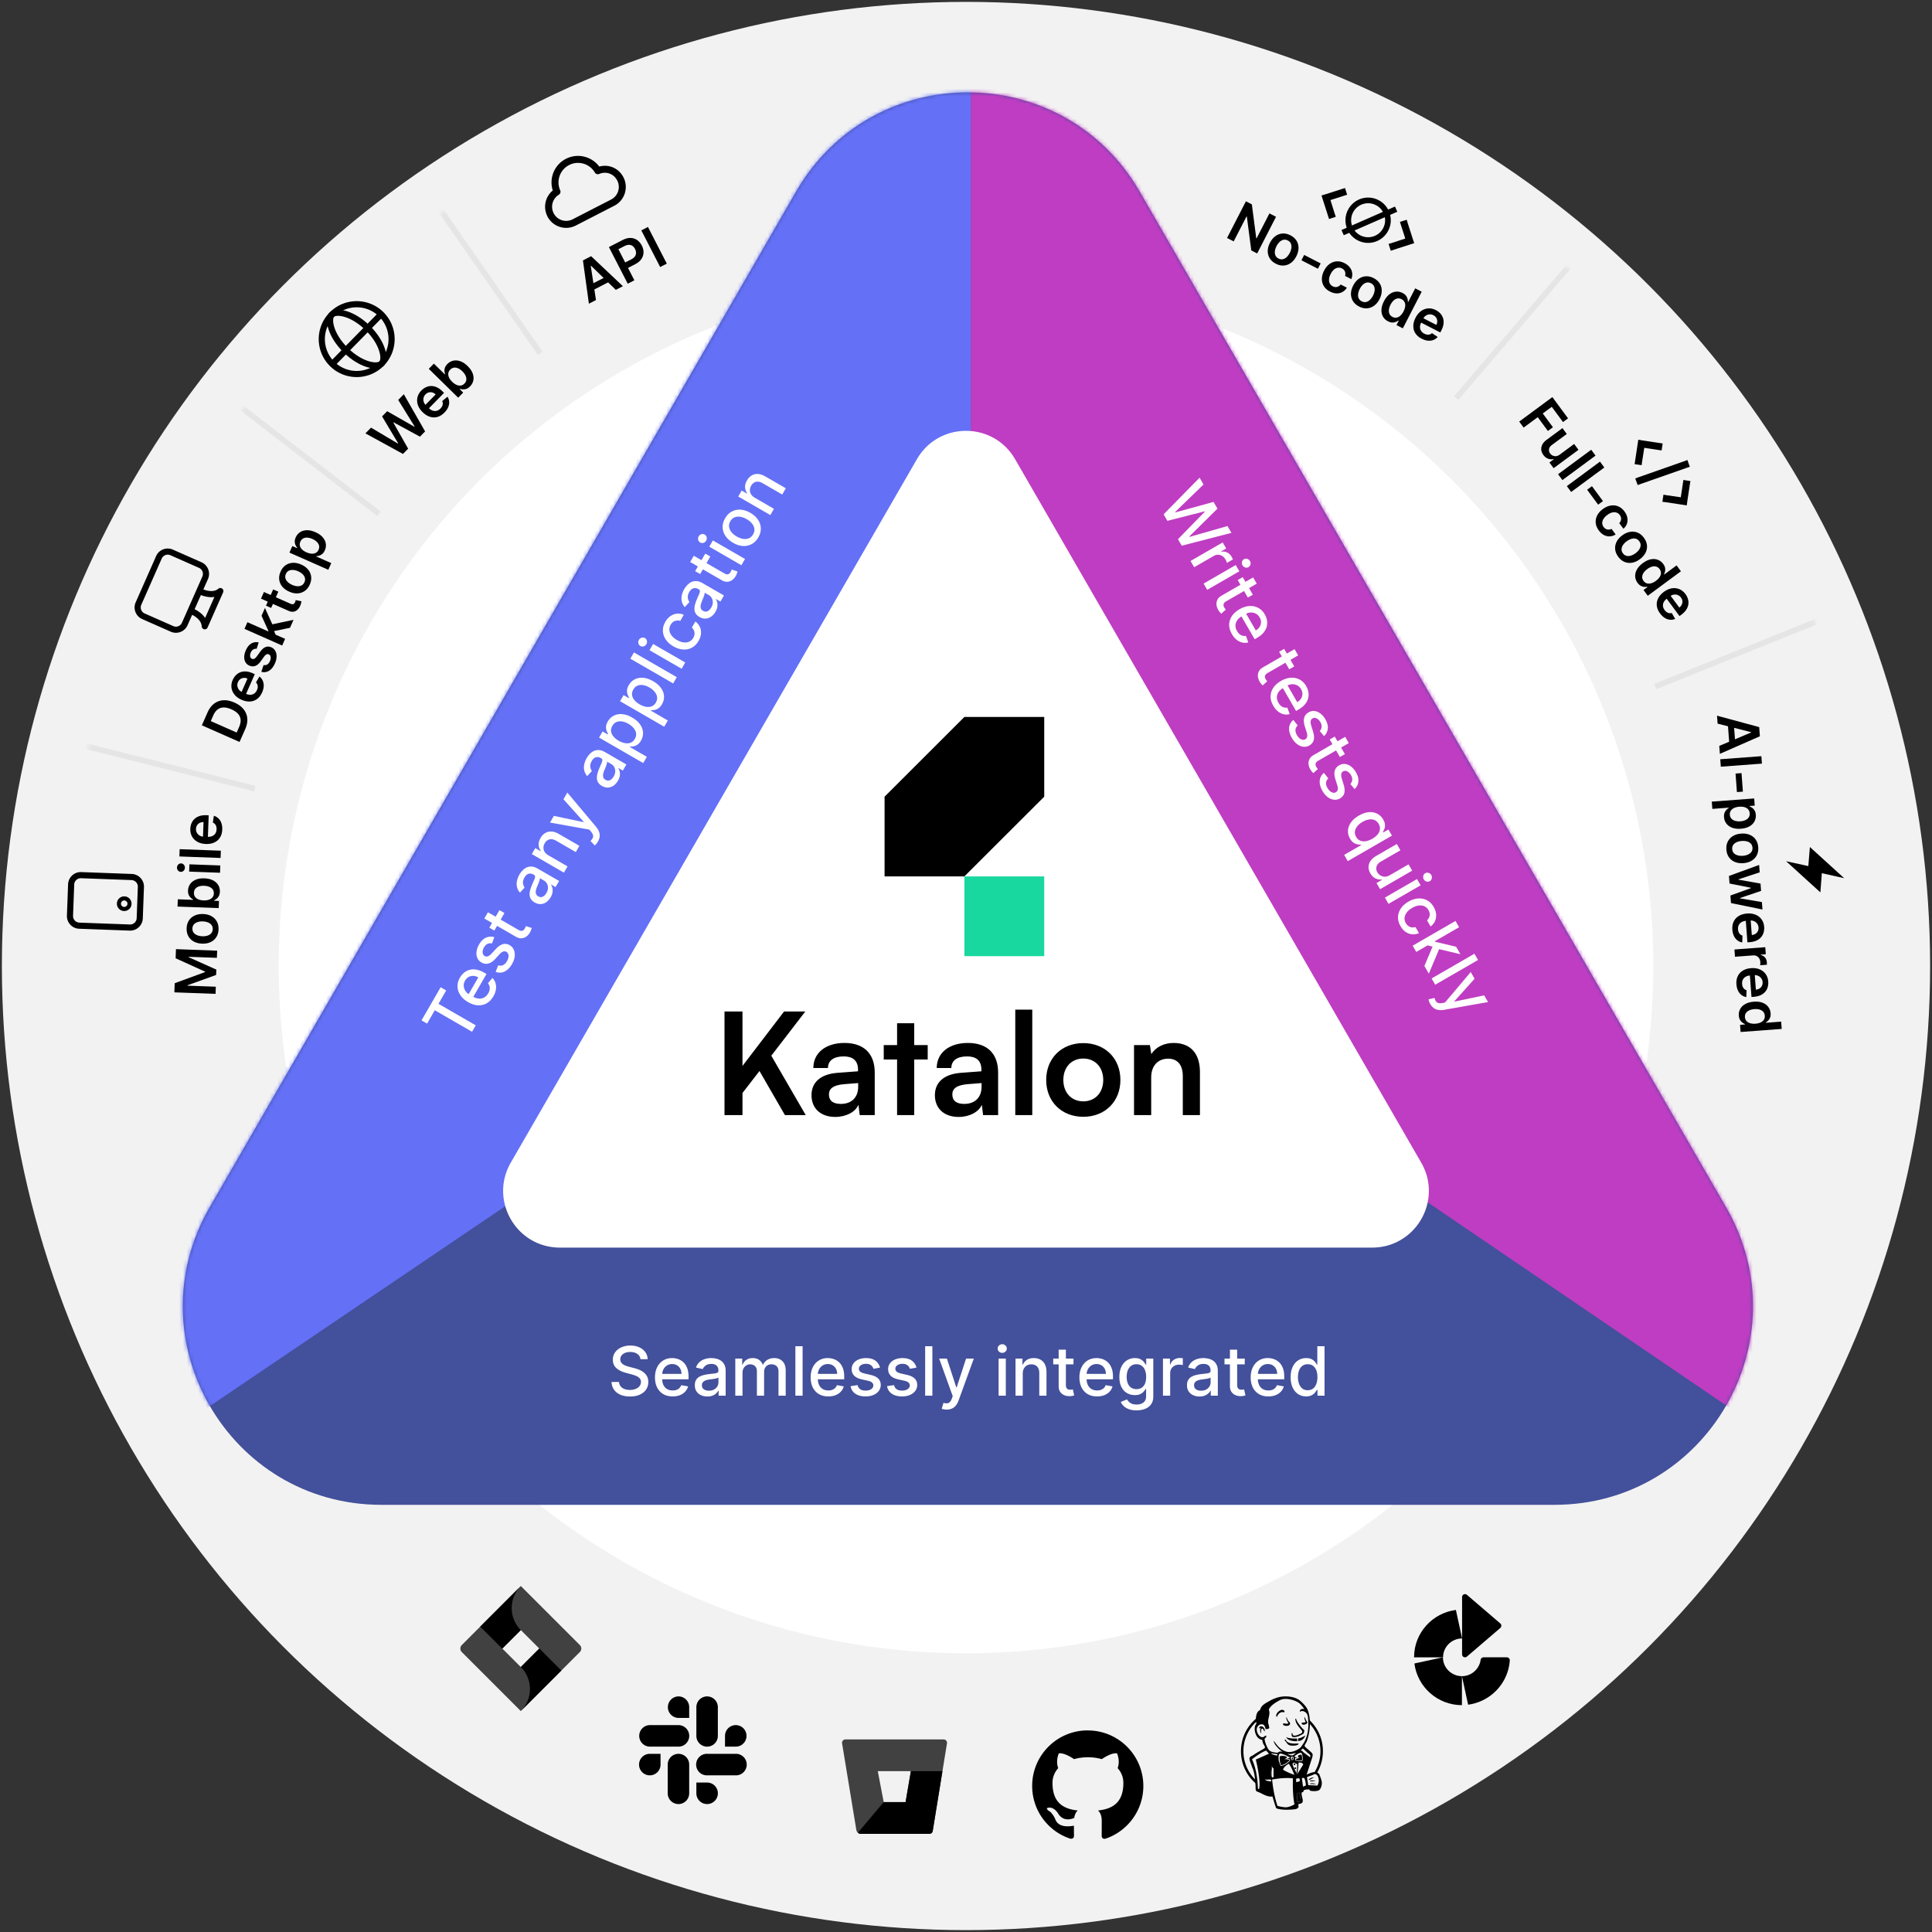 <svg xmlns="http://www.w3.org/2000/svg" width="512" height="512" fill="none" xmlns:v="https://vecta.io/nano"><rect width="100%" height="100%" fill="#333333" stroke="none"/><style><![CDATA[.B{fill:#000}.C{fill:#f2f2f2}.D{fill-rule:evenodd}.E{stroke-width:1.502}.F{stroke:#f2f2f2}.G{stroke-width:.315}]]></style><circle cx="256" cy="256" r="255.5" class="C"/><mask id="A" maskUnits="userSpaceOnUse" x="17" y="11" width="480" height="480" mask-type="alpha"><circle cx="257.132" cy="250.808" r="239.689" class="C"/></mask><g mask="url(#A)" class="E"><path d="M255.75 255.75L512.558 152.125" stroke="#e5e5e5"/><path d="M257.252 255.75L435.967 46.999M256.501 256.501L101.815 34.235M-3.311 191.174l259.812 65.328L43.245 92.055" stroke="#e5e5e5"/></g><circle cx="257.132" cy="250.808" r="194.155" class="C"/><circle cx="256" cy="256" r="182.139" fill="#fff"/><path d="M210.979 50.753c20.232-35.042 70.81-35.042 91.042 0l155.422 269.198c20.231 35.042-5.058 78.845-45.521 78.845H101.078c-40.463 0-65.752-43.803-45.521-78.845L210.979 50.753z" fill="#43509b"/><mask id="B" maskUnits="userSpaceOnUse" x="48" y="24" width="417" height="375" mask-type="alpha"><path d="M210.979 50.753c20.232-35.042 70.81-35.042 91.042 0l155.422 269.198c20.231 35.042-5.058 78.845-45.521 78.845H101.078c-40.463 0-65.752-43.803-45.521-78.845L210.979 50.753z" fill="#0f8461"/></mask><g mask="url(#B)"><path d="M257.251 236.225V3.446l212.505 77.343 41.3 328.144-253.805-172.707z" fill="#bf3dc2"/></g><mask id="C" maskUnits="userSpaceOnUse" x="48" y="24" width="417" height="375" mask-type="alpha"><path d="M302.021 50.753c-20.232-35.042-70.81-35.042-91.042 0L55.557 319.951c-20.232 35.042 5.058 78.845 45.521 78.845h310.844c40.463 0 65.752-43.803 45.521-78.845L302.021 50.753z" fill="#0f8461"/></mask><g mask="url(#C)"><path d="M257.251 236.225V3.446L43.244 80.789l-41.3 328.144 255.306-172.707z" fill="#6470f6"/></g><g fill="#fff"><path d="M169.724 360.202a1.87 1.87 0 0 0-.844-1.408c-.495-.337-1.118-.506-1.869-.506-.538 0-1.003.086-1.395.256s-.698.397-.915.691a1.63 1.63 0 0 0-.32.992c0 .312.072.581.217.807a1.95 1.95 0 0 0 .582.569c.244.15.504.275.781.378l.8.243 1.28.333c.418.102.847.241 1.287.416a5.17 5.17 0 0 1 1.222.691 3.33 3.33 0 0 1 .909 1.062c.234.423.352.928.352 1.517 0 .742-.192 1.402-.576 1.978s-.933 1.03-1.658 1.363-1.593.499-2.617.499c-.982 0-1.831-.156-2.547-.467s-1.278-.753-1.684-1.325-.629-1.259-.672-2.048h1.984c.039.474.192.868.461 1.184a2.49 2.49 0 0 0 1.043.698c.427.149.894.224 1.402.224.559 0 1.056-.088 1.491-.263s.785-.426 1.037-.742a1.76 1.76 0 0 0 .377-1.12c0-.388-.111-.706-.332-.954s-.515-.452-.89-.614a8.71 8.71 0 0 0-1.261-.429l-1.549-.422c-1.049-.286-1.881-.706-2.495-1.261s-.916-1.288-.916-2.201c0-.756.205-1.415.615-1.978s.964-1 1.664-1.312 1.489-.473 2.368-.473c.887 0 1.67.155 2.348.467s1.221.74 1.613 1.286.597 1.165.614 1.869h-1.907zm8.533 9.862c-.969 0-1.803-.207-2.503-.621-.695-.418-1.233-1.005-1.612-1.76s-.563-1.649-.563-2.669c0-1.007.187-1.894.563-2.662s.908-1.367 1.587-1.798 1.48-.647 2.393-.647a4.8 4.8 0 0 1 1.613.276c.521.183.988.471 1.402.864s.74.902.979 1.529.358 1.38.358 2.272v.678h-7.814v-1.433h5.939c0-.504-.102-.949-.307-1.338s-.493-.702-.864-.928-.798-.339-1.293-.339c-.537 0-1.007.132-1.408.397a2.65 2.65 0 0 0-.921 1.024c-.214.418-.32.872-.32 1.363v1.12c0 .657.115 1.216.345 1.677a2.51 2.51 0 0 0 .979 1.056c.419.239.907.358 1.466.358.363 0 .693-.051.992-.154s.557-.264.774-.473.384-.467.499-.775l1.812.327c-.146.533-.406 1-.781 1.401s-.839.707-1.402.928-1.196.327-1.913.327zm9.201.019c-.623 0-1.186-.115-1.69-.346a2.81 2.81 0 0 1-1.196-1.017c-.294-.444-.436-.988-.436-1.632 0-.555.107-1.011.32-1.37a2.36 2.36 0 0 1 .864-.851c.362-.209.768-.367 1.216-.473s.905-.188 1.37-.244l1.433-.166c.367-.047.634-.122.8-.224s.25-.269.25-.499v-.045c0-.559-.158-.992-.474-1.299s-.776-.461-1.395-.461c-.644 0-1.152.143-1.523.429s-.621.595-.761.941l-1.799-.41c.214-.597.525-1.079.935-1.446a3.79 3.79 0 0 1 1.427-.807 5.59 5.59 0 0 1 1.696-.256c.392 0 .808.047 1.248.141a3.67 3.67 0 0 1 1.241.499c.388.244.706.591.954 1.044.247.447.371 1.03.371 1.747v6.527h-1.869v-1.344h-.077c-.123.248-.309.491-.556.73a2.97 2.97 0 0 1-.954.595c-.388.158-.853.237-1.395.237zm.416-1.536c.529 0 .981-.105 1.357-.314s.667-.482.864-.819.3-.706.3-1.094v-1.267c-.068.068-.2.132-.396.192s-.412.104-.66.147l-.723.109-.588.077c-.372.046-.711.125-1.018.236s-.546.271-.73.48-.268.478-.268.819c0 .474.175.832.524 1.076.35.239.796.358 1.338.358zm6.984 1.318v-9.83h1.836v1.6h.122a2.54 2.54 0 0 1 1.005-1.267c.465-.307 1.022-.461 1.67-.461.657 0 1.207.154 1.651.461s.779.73.992 1.267h.103a2.76 2.76 0 0 1 1.119-1.254c.512-.316 1.123-.474 1.831-.474.891 0 1.619.28 2.182.839.568.559.851 1.401.851 2.528v6.591h-1.913v-6.412c0-.666-.182-1.148-.544-1.447s-.796-.447-1.299-.447c-.623 0-1.108.192-1.453.575s-.518.869-.518 1.466v6.265h-1.908v-6.534c0-.533-.166-.962-.499-1.286s-.766-.486-1.299-.486c-.363 0-.698.096-1.005.287a2.12 2.12 0 0 0-.736.788c-.183.337-.275.727-.275 1.171v6.06h-1.913zm17.84-13.106v13.106h-1.913v-13.106h1.913zm6.811 13.305c-.968 0-1.802-.207-2.502-.621s-1.233-1.005-1.613-1.76-.563-1.649-.563-2.669c0-1.007.188-1.894.563-2.662s.909-1.367 1.587-1.798 1.481-.647 2.394-.647c.555 0 1.092.092 1.613.276a3.9 3.9 0 0 1 1.401.864c.414.393.74.902.979 1.529s.359 1.38.359 2.272v.678h-7.814v-1.433h5.939c0-.504-.103-.949-.308-1.338a2.32 2.32 0 0 0-.863-.928c-.367-.226-.798-.339-1.293-.339-.538 0-1.007.132-1.408.397a2.66 2.66 0 0 0-.922 1.024c-.213.418-.32.872-.32 1.363v1.12c0 .657.115 1.216.346 1.677a2.51 2.51 0 0 0 .979 1.056c.418.239.907.358 1.466.358.362 0 .693-.051.992-.154a2.14 2.14 0 0 0 .774-.473c.217-.209.384-.467.499-.775l1.811.327c-.145.533-.405 1-.781 1.401a3.76 3.76 0 0 1-1.401.928c-.563.221-1.197.327-1.914.327zm13.707-7.629l-1.734.307c-.073-.221-.188-.433-.346-.633s-.363-.365-.627-.493-.595-.192-.992-.192c-.542 0-.994.122-1.357.365s-.544.548-.544.928c0 .328.122.593.365.793s.636.365 1.178.493l1.561.359c.905.209 1.579.531 2.022.966s.666 1 .666 1.696c0 .589-.171 1.113-.512 1.574s-.808.815-1.414 1.075-1.299.391-2.093.391c-1.101 0-1.999-.235-2.694-.704s-1.122-1.146-1.28-2.016l1.849-.282c.115.482.352.847.711 1.095s.825.364 1.401.364c.627 0 1.129-.13 1.504-.39s.563-.587.563-.966c0-.308-.115-.566-.345-.775s-.574-.367-1.043-.473l-1.664-.365c-.918-.209-1.596-.542-2.036-.998s-.652-1.035-.652-1.735a2.48 2.48 0 0 1 .486-1.523c.324-.435.772-.774 1.344-1.017s1.227-.372 1.965-.372c1.062 0 1.898.231 2.508.692s1.014 1.068 1.21 1.836zm9.662 0l-1.734.307c-.073-.221-.188-.433-.346-.633s-.363-.365-.627-.493-.595-.192-.992-.192c-.542 0-.994.122-1.357.365s-.544.548-.544.928c0 .328.122.593.365.793s.636.365 1.178.493l1.561.359c.905.209 1.579.531 2.022.966s.666 1 .666 1.696c0 .589-.171 1.113-.512 1.574s-.809.815-1.414 1.075-1.299.391-2.093.391c-1.101 0-1.999-.235-2.694-.704s-1.122-1.146-1.28-2.016l1.849-.282c.115.482.352.847.711 1.095s.825.364 1.401.364c.627 0 1.129-.13 1.504-.39s.563-.587.563-.966c0-.308-.115-.566-.345-.775s-.574-.367-1.043-.473l-1.664-.365c-.918-.209-1.596-.542-2.036-.998s-.652-1.035-.652-1.735a2.48 2.48 0 0 1 .486-1.523c.324-.435.772-.774 1.344-1.017s1.227-.372 1.965-.372c1.062 0 1.898.231 2.508.692s1.014 1.068 1.21 1.836zm4.209-5.676v13.106h-1.913v-13.106h1.913zm3.784 16.793a3.99 3.99 0 0 1-.781-.071c-.234-.042-.409-.089-.524-.141l.46-1.568c.35.094.662.135.935.122a1.12 1.12 0 0 0 .723-.307c.213-.192.401-.506.563-.941l.237-.653-3.597-9.958h2.048l2.49 7.629h.102l2.49-7.629h2.054l-4.051 11.142c-.188.512-.427.945-.717 1.299s-.636.628-1.037.807-.866.269-1.395.269zm13.768-3.687v-9.83h1.913v9.83h-1.913zm.966-11.346c-.333 0-.619-.111-.858-.333a1.06 1.06 0 0 1-.352-.807 1.07 1.07 0 0 1 .352-.806c.239-.226.525-.339.858-.339a1.18 1.18 0 0 1 .851.339 1.06 1.06 0 0 1 .359.806c0 .312-.12.581-.359.807a1.19 1.19 0 0 1-.851.333zm5.435 5.51v5.836h-1.914v-9.83h1.837v1.6h.122a2.81 2.81 0 0 1 1.062-1.254c.487-.316 1.099-.474 1.837-.474.67 0 1.256.141 1.76.423s.894.691 1.171 1.241.416 1.231.416 2.042v6.252h-1.914v-6.022c0-.712-.185-1.269-.556-1.67s-.881-.608-1.53-.608c-.444 0-.838.096-1.184.288a2.04 2.04 0 0 0-.813.845c-.201.372-.294.81-.294 1.331zm13.446-3.994v1.536h-5.37v-1.536h5.37zm-3.93-2.355h1.914v9.299c0 .371.055.651.166.838a.85.85 0 0 0 .429.378 1.61 1.61 0 0 0 .582.096 2.28 2.28 0 0 0 .404-.032l.268-.051.346 1.581c-.111.042-.269.085-.474.128a3.79 3.79 0 0 1-.768.076 3.37 3.37 0 0 1-1.407-.268c-.436-.188-.788-.478-1.056-.871s-.404-.885-.404-1.478v-9.696zm10.178 12.384c-.969 0-1.803-.207-2.503-.621s-1.233-1.005-1.612-1.76-.564-1.649-.564-2.669c0-1.007.188-1.894.564-2.662s.908-1.367 1.587-1.798 1.48-.647 2.393-.647c.555 0 1.092.092 1.613.276a3.89 3.89 0 0 1 1.401.864c.414.392.741.902.98 1.529s.358 1.38.358 2.272v.678h-7.814v-1.433h5.939c0-.504-.103-.949-.307-1.338a2.34 2.34 0 0 0-.864-.928c-.371-.226-.798-.339-1.293-.339-.538 0-1.007.132-1.408.397a2.66 2.66 0 0 0-.922 1.024c-.213.418-.32.872-.32 1.363v1.12c0 .657.116 1.216.346 1.677a2.51 2.51 0 0 0 .979 1.056c.418.239.907.358 1.466.358.362 0 .693-.051.992-.154a2.14 2.14 0 0 0 .774-.473c.218-.209.384-.467.499-.775l1.811.327a3.28 3.28 0 0 1-.78 1.401 3.78 3.78 0 0 1-1.402.928c-.559.218-1.197.327-1.913.327zm10.461 3.692c-.78 0-1.452-.102-2.015-.307s-1.016-.476-1.37-.813-.619-.706-.794-1.107l1.645-.678c.115.188.269.386.461.595s.461.395.794.544.77.224 1.299.224c.725 0 1.324-.177 1.798-.531s.71-.909.71-1.677v-1.933h-.121c-.115.209-.282.442-.499.698s-.508.478-.884.666-.864.281-1.465.281c-.777 0-1.476-.181-2.099-.544s-1.109-.906-1.472-1.619-.538-1.598-.538-2.643.177-1.941.531-2.688.849-1.318 1.472-1.715 1.329-.602 2.119-.602c.61 0 1.103.103 1.478.308s.668.435.877.704.377.505.493.71h.14v-1.594h1.876v10.048c0 .845-.197 1.538-.589 2.08s-.924.943-1.594 1.203-1.416.39-2.253.39zm-.019-5.625c.551 0 1.016-.128 1.395-.384s.675-.631.871-1.114.301-1.068.301-1.747c0-.661-.099-1.243-.295-1.747s-.484-.896-.864-1.177-.849-.429-1.408-.429c-.576 0-1.056.149-1.44.448s-.674.695-.87 1.203-.288 1.075-.288 1.702c0 .645.098 1.21.294 1.696a2.51 2.51 0 0 0 .871 1.139c.388.274.866.41 1.433.41zm7.021 1.734v-9.83h1.849v1.562h.103c.179-.529.495-.945.947-1.248a2.71 2.71 0 0 1 1.549-.461l.422.013.39.032v1.83c-.076-.021-.213-.044-.409-.07a4.49 4.49 0 0 0-.589-.045c-.452 0-.855.096-1.21.288a2.15 2.15 0 0 0-.832.787c-.204.333-.307.713-.307 1.139v6.003h-1.913zm9.689.218c-.623 0-1.186-.115-1.69-.346A2.81 2.81 0 0 1 315 368.72c-.294-.444-.435-.988-.435-1.632 0-.555.106-1.011.32-1.37s.501-.642.863-.851.768-.367 1.216-.473.905-.188 1.37-.244l1.433-.166c.367-.047.634-.122.8-.224s.25-.269.25-.499v-.045c0-.559-.158-.992-.474-1.299s-.776-.461-1.395-.461c-.644 0-1.152.143-1.523.429s-.621.595-.761.941l-1.799-.41c.214-.597.525-1.079.935-1.446a3.8 3.8 0 0 1 1.427-.807 5.59 5.59 0 0 1 1.696-.256c.392 0 .808.047 1.248.141a3.67 3.67 0 0 1 1.241.499c.388.244.706.591.954 1.044.247.447.371 1.03.371 1.747v6.527h-1.869v-1.344h-.077c-.123.248-.309.491-.556.73a2.97 2.97 0 0 1-.954.595c-.388.158-.853.237-1.395.237zm.416-1.536c.529 0 .981-.105 1.357-.314s.667-.482.864-.819.3-.706.3-1.094v-1.267c-.068.068-.2.132-.396.192s-.412.104-.66.147l-.723.109-.588.077c-.372.046-.711.125-1.018.236s-.546.271-.73.48-.268.478-.268.819c0 .474.175.832.524 1.076.35.239.796.358 1.338.358zm11.572-8.512v1.536h-5.369v-1.536h5.369zm-3.929-2.355h1.913v9.299c0 .371.056.651.167.838a.85.85 0 0 0 .429.378 1.61 1.61 0 0 0 .582.096 2.27 2.27 0 0 0 .403-.032l.269-.051.345 1.581c-.11.042-.268.085-.473.128s-.461.072-.768.076a3.37 3.37 0 0 1-1.408-.268c-.435-.188-.787-.478-1.056-.871s-.403-.885-.403-1.478v-9.696zm10.177 12.384c-.968 0-1.803-.207-2.502-.621a4.21 4.21 0 0 1-1.613-1.76c-.375-.759-.563-1.649-.563-2.669 0-1.007.188-1.894.563-2.662s.909-1.367 1.587-1.798 1.481-.647 2.394-.647a4.8 4.8 0 0 1 1.612.276c.521.183.988.471 1.402.864s.74.902.979 1.529.358 1.38.358 2.272v.678h-7.814v-1.433h5.939c0-.504-.102-.949-.307-1.338s-.493-.702-.864-.928-.798-.339-1.293-.339c-.537 0-1.006.132-1.408.397-.396.26-.704.601-.921 1.024s-.32.872-.32 1.363v1.12c0 .657.115 1.216.345 1.677s.562.812.98 1.056.906.358 1.465.358c.363 0 .693-.051.992-.154s.557-.264.775-.473.384-.467.499-.775l1.811.327c-.145.533-.405 1-.781 1.401a3.76 3.76 0 0 1-1.401.928c-.563.221-1.197.327-1.914.327zm10.02-.007c-.793 0-1.501-.202-2.124-.608s-1.105-.992-1.459-1.747-.525-1.67-.525-2.732.177-1.972.531-2.727.849-1.333 1.472-1.734 1.329-.602 2.118-.602c.61 0 1.101.103 1.472.308s.666.435.87.704c.21.268.372.505.487.71h.115v-4.87h1.914v13.106h-1.869v-1.529h-.16a5.11 5.11 0 0 1-.499.717c-.214.268-.508.503-.883.704s-.862.3-1.46.3zm.423-1.632c.55 0 1.015-.145 1.395-.435s.674-.702.87-1.222.301-1.126.301-1.818c0-.682-.098-1.28-.294-1.792s-.485-.91-.864-1.196-.849-.429-1.408-.429c-.576 0-1.056.149-1.44.448s-.674.706-.871 1.222-.288 1.099-.288 1.747c0 .657.099 1.248.295 1.773s.486.941.87 1.248.866.454 1.434.454zm-103.571-246.74c5.781-10.012 20.232-10.012 26.012 0l107.626 186.414c5.781 10.012-1.445 22.527-13.006 22.527H148.374c-11.561 0-18.786-12.515-13.006-22.527l107.626-186.414z"/><path d="M113.18 271.265l-1.475-.851 5.072-8.785 1.475.851-2.045 3.542 9.876 5.702-.985 1.707-9.877-5.702-2.041 3.536zm17.569-7.226c-.484.839-1.08 1.458-1.788 1.857a4.21 4.21 0 0 1-2.331.516c-.845-.054-1.71-.336-2.593-.846-.872-.504-1.546-1.11-2.024-1.819s-.73-1.471-.764-2.274.181-1.605.637-2.396a4.84 4.84 0 0 1 1.045-1.259c.419-.359.902-.619 1.449-.782s1.152-.189 1.814-.083 1.375.38 2.147.826l.587.339-3.907 6.767-1.241-.717 2.969-5.143c-.436-.252-.873-.386-1.312-.403s-.854.076-1.235.285-.693.521-.94.95c-.269.465-.389.938-.361 1.417a2.66 2.66 0 0 0 .426 1.31c.256.394.596.714 1.021.959l.97.56c.569.329 1.11.508 1.625.539s.984-.079 1.404-.32.763-.606 1.043-1.09a3.06 3.06 0 0 0 .363-.936c.057-.312.049-.614-.023-.907s-.213-.566-.421-.82l1.188-1.405c.389.392.664.851.823 1.377.159.52.193 1.079.103 1.678-.091.593-.315 1.199-.674 1.82zm.247-15.684l-.601 1.655c-.228-.048-.469-.054-.722-.017a1.7 1.7 0 0 0-.74.296c-.243.166-.464.42-.662.763-.271.47-.392.922-.363 1.358s.203.745.532.935a.98.98 0 0 0 .87.081c.295-.111.633-.368 1.015-.774l1.091-1.173c.634-.679 1.25-1.101 1.848-1.268s1.2-.076 1.802.272a2.57 2.57 0 0 1 1.107 1.23c.227.52.302 1.108.224 1.763s-.311 1.32-.708 2.007c-.55.953-1.203 1.614-1.957 1.981s-1.553.399-2.386.101l.681-1.743c.475.142.91.119 1.303-.068s.729-.532 1.017-1.031c.314-.543.451-1.042.414-1.498s-.227-.781-.555-.97c-.267-.154-.548-.183-.844-.088s-.605.313-.932.666l-1.147 1.259c-.64.69-1.268 1.111-1.883 1.263s-1.222.048-1.828-.302c-.502-.29-.861-.684-1.076-1.182s-.284-1.056-.209-1.673.292-1.248.661-1.887c.531-.92 1.149-1.529 1.853-1.827s1.432-.343 2.195-.129zm1.364-7.162l1.33.767-2.685 4.65-1.33-.767 2.685-4.65zm-4.004 2.225l.956-1.657 8.053 4.649c.322.186.592.277.81.275s.395-.065.541-.182a1.71 1.71 0 0 0 .374-.457 2.19 2.19 0 0 0 .174-.365l.09-.258 1.542.491a3.11 3.11 0 0 1-.126.474c-.062.201-.167.435-.317.704a3.38 3.38 0 0 1-.937 1.084 2.42 2.42 0 0 1-1.282.48c-.474.036-.968-.094-1.482-.39l-8.396-4.848zm17.579-5.643c-.312.54-.693.97-1.144 1.291a2.85 2.85 0 0 1-1.48.527c-.529.03-1.073-.117-1.631-.439-.48-.277-.822-.598-1.026-.962a2.37 2.37 0 0 1-.305-1.173c0-.419.066-.849.198-1.29s.29-.877.474-1.308l.573-1.325c.143-.341.211-.609.206-.804s-.108-.351-.308-.466l-.039-.023c-.484-.279-.938-.359-1.361-.239s-.788.442-1.097.978c-.322.558-.452 1.069-.39 1.533s.205.836.434 1.13l-1.254 1.353c-.411-.484-.673-.994-.786-1.532-.114-.544-.109-1.091.016-1.64s.329-1.083.626-1.596c.196-.34.445-.677.746-1.011a3.65 3.65 0 0 1 1.053-.825c.405-.215.865-.316 1.38-.305s1.078.194 1.699.553l5.653 3.263-.934 1.619-1.164-.672-.039.066c.153.231.27.514.354.847s.096.709.038 1.124-.221.857-.492 1.326zm-1.122-1.128c.264-.458.4-.902.406-1.332s-.083-.819-.277-1.157a2.12 2.12 0 0 0-.797-.808l-1.098-.634c.025.094.015.24-.032.44-.048.194-.115.409-.202.644l-.267.681-.228.548c-.145.345-.246.678-.304 1s-.038.608.051.872c.088.257.279.471.575.642.41.237.808.265 1.194.083s.708-.51.979-.979zm.535-9.964l5.055 2.918-.957 1.657-8.513-4.915.919-1.59 1.385.8.061-.106c-.338-.456-.523-.972-.555-1.547s.139-1.188.508-1.827c.335-.58.75-1.018 1.246-1.313s1.045-.429 1.661-.394 1.274.255 1.976.661l5.414 3.126-.956 1.657-5.216-3.011c-.617-.356-1.192-.474-1.725-.353s-.967.459-1.291 1.021c-.222.384-.336.774-.342 1.169s.104.767.325 1.126.555.661 1.005.921zm13.105-3.652c-.143.247-.294.461-.452.641a2.43 2.43 0 0 1-.384.384l-1.127-1.183c.256-.256.447-.506.572-.748a1.12 1.12 0 0 0 .096-.78c-.06-.281-.238-.6-.533-.958l-.447-.532-10.423-1.864 1.024-1.774 7.852 1.659.051-.089-5.362-5.97 1.027-1.779 7.624 9.079c.349.419.605.842.767 1.27s.225.864.18 1.301-.201.885-.465 1.343zm5.31-16.135c-.312.54-.693.97-1.144 1.291a2.85 2.85 0 0 1-1.48.527c-.529.03-1.073-.117-1.631-.439-.48-.277-.822-.598-1.026-.962a2.37 2.37 0 0 1-.305-1.173c0-.419.066-.849.198-1.29a12.19 12.19 0 0 1 .474-1.308l.573-1.325c.143-.341.211-.609.206-.804s-.108-.351-.308-.466l-.039-.023c-.484-.279-.937-.359-1.361-.239s-.788.442-1.097.978c-.322.558-.452 1.069-.39 1.533s.205.835.434 1.13l-1.254 1.353c-.411-.484-.673-.994-.786-1.533s-.109-1.09.016-1.639.329-1.083.626-1.596c.196-.34.445-.677.746-1.011a3.65 3.65 0 0 1 1.053-.825c.405-.215.865-.316 1.38-.305s1.078.194 1.699.553l5.653 3.263-.934 1.619-1.164-.672-.039.066c.153.231.271.513.354.847s.096.708.038 1.124-.221.857-.492 1.326zm-1.122-1.128c.264-.458.4-.902.407-1.332s-.084-.819-.278-1.158-.461-.613-.797-.807l-1.098-.634c.025.093.015.24-.032.44-.048.194-.115.409-.202.644l-.267.681-.228.548c-.145.345-.246.678-.304 1s-.038.608.051.872c.088.257.279.471.575.642.41.237.808.265 1.194.083s.708-.51.979-.979zm7.826-3.546l-11.706-6.758.935-1.618 1.38.797.08-.139c-.122-.198-.247-.455-.376-.771s-.186-.684-.174-1.106.165-.9.47-1.428c.397-.687.924-1.2 1.583-1.539s1.404-.473 2.235-.402 1.71.366 2.63.897 1.62 1.14 2.101 1.827.738 1.396.783 2.137-.136 1.451-.532 2.138c-.299.518-.63.891-.994 1.119s-.711.363-1.051.413-.628.073-.867.068l-.058.1 4.517 2.608-.956 1.657zm-6.512-5.924c.599.345 1.174.561 1.725.648s1.049.039 1.494-.143.799-.514 1.074-.99c.286-.495.394-.985.323-1.469s-.289-.945-.645-1.378-.816-.818-1.385-1.146c-.562-.325-1.115-.531-1.66-.619s-1.041-.044-1.494.143-.82.524-1.108 1.023c-.277.48-.388.958-.333 1.433s.259.921.605 1.347.813.809 1.404 1.151zm12.073-3.708l-11.705-6.758.934-1.619 1.38.797.08-.139c-.122-.198-.247-.455-.375-.77a2.72 2.72 0 0 1-.175-1.106c.009-.424.165-.9.47-1.428.397-.688.925-1.201 1.584-1.54s1.403-.473 2.234-.402 1.71.367 2.63.898 1.621 1.14 2.101 1.826.738 1.397.784 2.137-.136 1.452-.533 2.139c-.299.517-.63.89-.993 1.119s-.712.362-1.051.413-.629.073-.868.068l-.057.1 4.517 2.608-.957 1.657zm-6.511-5.925c.598.346 1.173.562 1.724.648s1.049.04 1.494-.142.799-.514 1.074-.991c.286-.495.394-.984.324-1.468s-.29-.946-.646-1.378-.816-.818-1.385-1.147c-.561-.324-1.115-.53-1.66-.619s-1.041-.044-1.494.143-.82.524-1.108 1.023c-.277.48-.388.958-.332 1.434s.259.92.604 1.346.814.81 1.405 1.151zm-1.514-13.761l11.351 6.553-.957 1.657-11.351-6.553.957-1.657zm12.638 4.323l-8.513-4.915.957-1.657 8.513 4.915-.957 1.657zm-9.343-6.51c-.167.288-.406.481-.717.576s-.605.058-.875-.098a1.07 1.07 0 0 1-.522-.708c-.076-.32-.031-.624.135-.912a1.18 1.18 0 0 1 .719-.568 1.06 1.06 0 0 1 .878.093c.27.156.443.394.519.714.075.314.029.615-.137.903zm13.829-.863c-.476.824-1.072 1.426-1.789 1.805s-1.499.529-2.344.465-1.694-.343-2.548-.836c-.864-.499-1.533-1.102-2.007-1.809s-.732-1.467-.764-2.274.184-1.611.647-2.412c.373-.647.826-1.154 1.358-1.522s1.097-.586 1.705-.648 1.218.035 1.825.307l-.931 1.613c-.45-.142-.911-.137-1.383.014s-.857.486-1.162 1.014c-.266.462-.378.937-.335 1.425s.231.949.567 1.399.802.847 1.408 1.197c.621.358 1.211.574 1.77.645s1.063.008 1.509-.193.807-.541 1.078-1.01c.181-.315.288-.632.321-.953a2.01 2.01 0 0 0-.13-.94c-.115-.303-.306-.578-.572-.826l.931-1.612a3.63 3.63 0 0 1 1.164 1.388c.259.549.368 1.146.325 1.792s-.255 1.299-.643 1.971zm4.489-7.737c-.311.539-.693.97-1.144 1.29s-.948.495-1.479.528-1.073-.117-1.631-.439c-.481-.277-.823-.598-1.026-.962a2.36 2.36 0 0 1-.306-1.174c.001-.418.067-.848.198-1.29a12.25 12.25 0 0 1 .474-1.307l.573-1.325c.143-.341.212-.609.206-.805s-.108-.35-.307-.465l-.039-.023c-.484-.279-.938-.359-1.362-.239s-.787.442-1.097.978c-.322.558-.452 1.069-.39 1.533s.205.835.434 1.13l-1.254 1.353c-.41-.484-.672-.995-.785-1.533-.115-.544-.11-1.09.015-1.639a5.59 5.59 0 0 1 .626-1.597c.197-.34.445-.676.746-1.01a3.68 3.68 0 0 1 1.053-.826c.405-.214.865-.316 1.38-.304s1.078.194 1.699.552l5.653 3.264-.934 1.619-1.164-.672-.038.066c.152.231.27.513.353.847s.096.708.039 1.123-.222.858-.493 1.327zm-1.122-1.128c.265-.458.4-.902.407-1.332s-.084-.819-.278-1.158-.461-.613-.797-.807l-1.097-.634c.025.093.014.24-.032.44a6.17 6.17 0 0 1-.203.644l-.267.681-.228.548c-.145.345-.246.678-.304 1-.055.317-.038.608.051.872.088.257.28.471.575.642.41.237.808.264 1.194.083s.708-.51.979-.979zm-1.585-14.278l1.33.768-2.685 4.65-1.33-.768 2.685-4.65zm-4.004 2.226l.956-1.658 8.053 4.65c.322.185.592.277.81.275s.394-.065.541-.183.27-.275.374-.456c.077-.133.135-.255.174-.365l.09-.259 1.542.491c-.019.118-.061.276-.126.475s-.168.435-.317.703c-.245.44-.557.802-.937 1.085a2.41 2.41 0 0 1-1.282.479c-.474.037-.968-.093-1.482-.39l-8.396-4.847zm13.575.856l-8.513-4.915.957-1.657 8.513 4.915-.957 1.657zm-9.343-6.51a1.22 1.22 0 0 1-.717.576c-.313.09-.605.057-.874-.098a1.07 1.07 0 0 1-.523-.708 1.21 1.21 0 0 1 .135-.913 1.18 1.18 0 0 1 .72-.567c.311-.096.604-.065.877.093s.443.393.519.713c.075.314.029.615-.137.904zm13.829-.863c-.461.798-1.046 1.389-1.755 1.772s-1.487.55-2.335.5-1.711-.331-2.59-.838-1.561-1.12-2.032-1.831-.719-1.469-.741-2.275.197-1.608.658-2.406 1.045-1.389 1.755-1.773 1.489-.549 2.34-.496 1.719.334 2.602.844 1.553 1.116 2.021 1.825.713 1.465.735 2.271-.197 1.609-.658 2.407zm-1.388-.809c.299-.517.41-1.025.333-1.523s-.296-.959-.657-1.384-.811-.801-1.358-1.116-1.09-.519-1.64-.615c-.553-.102-1.065-.063-1.539.117s-.859.529-1.158 1.046-.411 1.033-.333 1.537.303.965.665 1.396c.36.425.812.794 1.355 1.108s1.095.523 1.643.623 1.061.053 1.53-.129.859-.539 1.159-1.06zm.478-9.684l5.054 2.918-.956 1.657-8.514-4.915.919-1.59 1.385.8.061-.106a2.81 2.81 0 0 1-.555-1.547c-.03-.579.139-1.188.508-1.827.335-.58.751-1.018 1.246-1.313s1.046-.429 1.661-.394 1.274.256 1.976.661l5.415 3.126-.957 1.657-5.215-3.011c-.617-.356-1.192-.474-1.725-.353s-.967.459-1.292 1.021c-.221.384-.336.774-.342 1.169s.104.767.325 1.126.555.661 1.006.921z"/></g><path d="M153.664 435.953l-14.262-14.262-1.382-1.381-15.643 15.643c-.512.513-.512 1.343 0 1.855l9.808 9.808 5.835 5.836 15.644-15.644c.512-.512.512-1.342 0-1.855zm-15.644 5.827l-4.899-4.899 4.899-4.9 4.9 4.9-4.9 4.899z" fill="#414141"/><g class="B"><path d="M138.019 431.982a8.25 8.25 0 0 1-.034-11.633l-10.723 10.719 5.836 5.836 4.921-4.922zm4.915 4.885l-4.914 4.912a8.25 8.25 0 0 1 0 11.673l10.749-10.749-5.835-5.836z"/><path d="M179.796 449.563a2.853 2.853 0 0 0 .001 5.705h2.848v-2.851c.001-1.574-1.274-2.852-2.849-2.854m0 7.609h-7.593a2.854 2.854 0 0 0-.001 5.707h7.594a2.853 2.853 0 1 0 0-5.707zm18.036 2.853a2.85 2.85 0 0 0-2.848-2.853 2.85 2.85 0 0 0-2.848 2.853v2.854h2.848a2.85 2.85 0 0 0 2.848-2.854zm-7.594 0v-7.609a2.85 2.85 0 0 0-2.847-2.853 2.85 2.85 0 0 0-2.848 2.853v7.609a2.85 2.85 0 0 0 2.847 2.854 2.85 2.85 0 0 0 2.848-2.854zm-2.848 18.072a2.852 2.852 0 1 0 0-5.705h-2.848v2.852a2.85 2.85 0 0 0 2.848 2.853zm0-7.61h7.594a2.854 2.854 0 1 0 .001-5.707h-7.594a2.854 2.854 0 1 0-.001 5.707zm-18.035-2.854a2.85 2.85 0 0 0 2.848 2.853 2.85 2.85 0 0 0 2.848-2.853v-2.853h-2.848a2.85 2.85 0 0 0-2.848 2.853zm7.594 0v7.609a2.85 2.85 0 0 0 2.847 2.854 2.85 2.85 0 0 0 2.848-2.853v-7.608a2.85 2.85 0 0 0-2.847-2.854 2.85 2.85 0 0 0-2.848 2.852z" class="D"/></g><path d="M224.049 460.966a.88.88 0 0 0-.378.079c-.118.053-.224.132-.309.23s-.147.215-.183.34a.91.91 0 0 0-.022.385l3.785 22.976a1.21 1.21 0 0 0 1.186 1.012h18.157a.89.89 0 0 0 .891-.749l3.785-23.234c.021-.129.013-.26-.022-.385a.89.89 0 0 0-.492-.571c-.119-.053-.248-.08-.378-.078l-26.02-.005zm15.937 16.606h-5.795l-1.57-8.198h8.769l-1.404 8.198z" fill="#414141"/><g class="B"><path d="M249.759 469.375h-8.368l-1.404 8.198h-5.795l-6.843 8.123c.217.187.494.291.78.294h18.162c.213.002.421-.072.584-.209a.89.89 0 0 0 .307-.54l2.577-15.866z"/><path d="M288.259 458.572c-8.126 0-14.724 6.585-14.724 14.725 0 6.518 4.211 12.016 10.071 13.96.738.134 1.006-.308 1.006-.697l-.014-2.736c-3.701.684-4.653-.898-4.948-1.73-.161-.429-.885-1.73-1.516-2.078-.509-.282-1.247-.952-.013-.979 1.153-.014 1.985 1.073 2.266 1.515 1.328 2.226 3.447 1.596 4.292 1.22.134-.952.509-1.595.938-1.971-3.272-.362-6.691-1.636-6.691-7.268a5.74 5.74 0 0 1 1.515-3.956c-.147-.362-.657-1.878.148-3.903 0 0 1.233-.389 4.05 1.515a13.5 13.5 0 0 1 3.674-.496c1.247 0 2.508.161 3.674.496 2.817-1.917 4.05-1.515 4.05-1.515.805 2.025.295 3.527.148 3.903a5.69 5.69 0 0 1 1.515 3.956c0 5.645-3.446 6.906-6.718 7.268.536.456.992 1.341.992 2.722l-.013 4.05c0 .389.281.845 1.005.698 5.821-1.945 10.031-7.47 10.031-13.961 0-8.126-6.584-14.724-14.724-14.724l-.014-.014z" class="D"/></g><g class="C"><path d="M350.264 464.035c0 5.949-4.717 10.776-10.539 10.776s-10.538-4.827-10.538-10.776 4.717-10.776 10.538-10.776 10.539 4.827 10.539 10.776"/><path d="M329.621 466.705s-.765-11.235 9.595-11.558l-.723-1.207-5.617 1.887-1.606 1.844-1.403 2.686-.799 3.127.238 2.091"/></g><path d="M332.51 456.686a10.57 10.57 0 0 0-2.991 7.394c0 2.889 1.147 5.498 2.991 7.393 1.853 1.895 4.394 3.06 7.216 3.06s5.362-1.165 7.215-3.06c1.844-1.895 2.991-4.504 2.991-7.393a10.57 10.57 0 0 0-2.991-7.394c-1.853-1.887-4.394-3.06-7.215-3.06-2.813 0-5.363 1.165-7.216 3.06zm-.467 15.238c-1.963-2.006-3.178-4.785-3.178-7.844s1.215-5.839 3.178-7.853c1.963-2.006 4.683-3.255 7.683-3.255s5.719 1.249 7.682 3.255 3.179 4.784 3.179 7.853c0 3.059-1.215 5.838-3.179 7.844-1.963 2.014-4.682 3.255-7.682 3.255s-5.72-1.241-7.683-3.255z" class="B"/><path d="M344.161 464.096l-1.606.238-2.168.247-1.402.034-1.368-.043-1.045-.323-.927-1.003-.722-2.048-.162-.442-.96-.323-.561-.926-.399-1.326.442-1.164 1.045-.365.841.399.4.884.484-.077.162-.204-.162-.926-.042-1.164.238-1.606-.009-.918.731-1.173 1.283-.926 2.244-.961 2.49.366 2.167 1.563 1.003 1.607.646 1.164.161 2.889-.484 2.49-.884 2.21-.833 1.181" class="C"/><g class="B"><path d="M342.801 471.041l-5.737.237v.961l.485 3.374-.238.28-4.012-1.368-.28-.485-.399-4.538-.944-2.719-.204-.646 3.213-2.21 1.003-.399.883 1.088.765.679.884.281.4.119.484 2.091.365.442.927-.323-.646 1.249 3.484 1.648-.433.238m-9.517-14.008l1.045-.365.841.399.4.884.484-.077.119-.484-.238-.926.238-2.21-.204-1.207.723-.841 1.563-1.241-.442-.603-2.209 1.087-.927.723-.518 1.122-.799 1.087-.238 1.284.162 1.368z"/><path d="M334.933 453.259s.603-1.488 3.008-2.21.119-.518.119-.518l-2.609 1.002-1.003 1.003-.442.799.927-.076zm-1.207 3.493s-.842-2.814 2.371-3.213l-.119-.484-2.21.518-.646 2.091.162 1.368.442-.28z"/></g><g class="C"><path d="M335.008 460.483l.527-.51a.34.34 0 0 0 .281.306c.042.281.161 2.813 1.886 4.173.162.128-1.283-.204-1.283-.204l-1.283-2.005m7.258-2.525s.093-1.215.425-1.121.331.425.331.425-.799.509-.756.696zm3.331-4.453s-.663.136-.722.723.722.119.841.076m-4.972-.756s-.883.119-.883.68 1.002.518 1.283.28m-5.856 1.649s-1.521-.927-1.682-.043-.519 1.521.238 2.448l-.519-.162-.484-1.24-.162-1.207.927-.96 1.045.076.603.484.034.604m.723-2.533s.68-3.535 4.13-4.215c2.838-.561 4.334.119 4.895.765 0 0-2.532-3.009-4.938-2.091-2.405.927-4.172 2.609-4.13 3.689l.043 1.852m9.306-3.051s-1.165-.042-1.207 1.003c0 0 0 .162.076.323 0 0 .927-1.045 1.488-.484"/><path d="M340.355 453.769s-.204-1.598-1.564-.671c-.884.603-.799 1.444-.646 1.606.162.161.119.484.238.263s.085-.943.527-1.147c.434-.204 1.165-.425 1.445-.051zm-3.775 10.846l-3.774 1.683s1.564 6.221.765 8.15l-.561-.204-.042-2.371-1.045-4.487-.442-1.241 3.935-2.652 1.164 1.122m.382 3.442l.536.655v2.405h-.638l-.076-1.887c0-.204.076-.926.076-.926m.119 3.178l-1.81.077.519.365 1.283.204"/></g><g class="B"><path d="M343.16 471.078l1.487-.042.365 3.688-1.521.204-.331-3.85"/><path d="M343.559 471.08l2.243-.119.927-2.447c0-.119.798-3.374.798-3.374l-1.81-1.887-.365-.323-.961.96v3.731l-.832 3.459z"/></g><g class="C"><path d="M344.562 470.801l-1.402.281.204 1.121c.518.238 1.402-.399 1.402-.399m-.162-8.031l2.813 2.091.077-.961-2.125-1.963-.765.833"/><path d="M338.374 478.985l-.833-3.374-.417-2.49-.068-1.844 3.765-.204h2.337l-.212 4.215.365 3.255-.042.603-3.051.238-1.844-.399z"/></g><path d="M342.641 471.036s-.204 4.173.399 7.148c0 0-1.207.765-2.966.96l3.374-.119.399-.238-.484-6.578-.127-1.411" class="B"/><path d="M345.071 474.413l1.563-.442 2.966-.162.442-1.368-.799-2.371-.926-.119-1.283.4-1.224.603-.655-.119-.509.204" class="C"/><path d="M345.045 473.605s1.045-.485 1.206-.442l-.442-2.21.519-.204.365 2.329 2.448.119s.484-.927.365-1.887l.442 1.283.043.723-.646.96-.723.161-1.206-.042-.4-.518-1.402.203-.442.162" class="B"/><path d="M343.467 470.758l-.884-2.243-.927-1.326s.204-.561.485-.561h.926l.884.323-.076 1.487-.408 2.32z" class="C"/><path d="M343.643 469.993s-1.122-2.167-1.122-2.49c0 0 .204-.484.484-.365s.884.442.884.442v-.765l-1.368-.281-.926.119 1.563 3.706.323.042" class="B"/><path d="M338.732 464.696l-1.113-.119-1.046-.323v.366l.51.561 1.607.722" class="C"/><path d="M336.938 464.818s1.241.518 1.649.399l.043.484-1.122-.238-.68-.484.11-.161z" class="B"/><use href="#E" class="C"/><use href="#E" class="B F G"/><use href="#F" class="C"/><use href="#F" class="B F G"/><path d="M342.2 466.39c-.06-.34-.128-.434-.102-.731.909-.604 1.071 1.036.102.731" class="C"/><path d="M342.2 466.39c-.06-.34-.128-.434-.102-.731.909-.604 1.071 1.036.102.731h0z" class="B F G"/><path d="M343.507 466.663s-.28-.4-.076-.518.399 0 .518-.204 0-.323.043-.561.238-.281.442-.323.765-.119.841.076l-.238-.722-.484-.162-1.521.884-.077.442v.884m-3.663 1.53l-.153-1.878c-.085-.935.221-.774 1.037-.774.128 0 .765.145.807.238.221.451-.365.349.255.688.519.281 1.445-.169 1.233-.807-.119-.144-.612-.042-.791-.136l-.943-.484c-.399-.204-1.317-.51-1.742-.221-1.08.731.068 2.566.45 3.331" class="C"/><path d="M340.355 453.77c-1.096-.255-1.64.459-1.971 1.198-.298-.068-.179-.476-.102-.68.195-.535.986-1.258 1.632-1.156.271.034.645.289.441.638zm5.329 1.24h.051c.247.51.459 1.054.773 1.513-.212.493-1.58.918-1.563.051.297-.127.807-.025 1.071-.195-.153-.417-.366-.774-.332-1.368m-4.776.017c.238.433.314.883.646 1.206.153.145.442.323.297.731-.034.094-.28.306-.425.349-.518.153-1.733.034-1.325-.621.433.017 1.011.281 1.334-.034-.247-.391-.689-1.173-.527-1.631zm4.581 4.368c-.782.501-1.658 1.054-2.949.926-.272-.238-.383-.773-.111-1.122.136.238.051.68.442.748.731.128 1.581-.45 2.108-.646.323-.552-.026-.748-.323-1.105-.604-.722-1.402-1.623-1.377-2.702.246-.179.263.272.297.348.315.731 1.105 1.675 1.675 2.304.144.152.374.305.399.407.077.289-.195.646-.161.842m-10.352-.527c-.246-.145-.306-.756-.595-.774-.416-.025-.339.799-.339 1.284-.281-.255-.332-1.054-.128-1.462-.238-.119-.34.127-.476.212.179-1.232 1.81-.569 1.538.74m10.845 1.045c-.366.697-.884 1.462-1.955 1.487-.026-.221-.043-.569 0-.705.824-.085 1.334-.501 1.955-.782zm-5.134.451c.68.357 1.938.399 2.873.374.051.204.051.458.051.705-1.198.051-2.609-.247-2.924-1.079zm-.127.662c.476 1.19 2.099 1.054 3.467 1.02-.059.153-.187.34-.357.4-.442.178-1.648.314-2.26-.009-.383-.204-.638-.671-.85-.943-.094-.128-.603-.459 0-.468z" class="B"/><path d="M345.428 467.58l-1.742 2.762c.272-.807.391-2.167.433-3.204.578-.272 1.071.059 1.309.442" class="C"/><path d="M348.411 470.996c-.62.128-1.054.731-1.666.688.34-.467.918-.671 1.666-.688zm.272.969c-.51.051-1.105.136-1.615.093.247-.374 1.182-.238 1.615-.093zm.178.841c-.569.009-1.274 0-1.818-.042.323-.349 1.453-.128 1.818.042zm-4.503 2.294c.085.713.365 1.436.331 2.218-.314.102-.493.195-.918.195l-.093-2.32c.204.017.51-.144.68-.093z" class="B"/><path d="M343.441 464.563c-.289.187-.527.417-.807.621-.612.034-.944-.043-1.385-.391.008-.026.05-.017.05-.051.655.289 1.488-.119 2.142-.179m-3.419 4.445c.179-.774.884-1.181 1.521-1.606.655.832 1.054 1.903 1.496 2.94-1.045-.314-2.107-.816-3.017-1.334z" class="C"/><path d="M343.677 475.203c-.026.637.059 1.649.093 2.32.425 0 .603-.093.918-.195.034-.782-.247-1.505-.331-2.219-.17-.059-.476.102-.68.094zm-6.561-3.603c.28 2.558.68 4.699 1.419 6.968 1.64.502 3.612.544 5.065.094-.263-1.275-.153-2.83-.306-4.198l-.221-3.102c-1.759-.366-4.241-.085-5.957.238zm6.374-.221c-.017 1.096.051 2.184.136 3.28l1.096-.195c-.128-1.054-.11-2.252-.374-3.187-.297.008-.561 0-.858.102h0zm2.133-.179c-.204-.042-.434 0-.621 0l.383 2.822c.297.008.459-.136.705-.179.017-.824-.068-1.963-.467-2.643zm3.238 2.958c.629-.153 1.02-.918.841-1.709-.119-.526-.323-1.529-.552-1.869-.162-.247-.612-.578-.978-.349-.586.374-1.614.485-2.039.935.212.714.28 1.683.365 2.584.731.042 1.623-.204 2.235.059-.425.136-.969.136-1.334.34.306.145 1.003.119 1.462.009h0zm-5.83-3.816c-.442-1.037-.842-2.108-1.496-2.941-.637.425-1.334.833-1.521 1.607.918.518 1.98 1.019 3.017 1.334zm1.088-3.204c-.043 1.037-.162 2.396-.434 3.204.654-.842 1.19-1.81 1.742-2.762-.238-.383-.731-.714-1.308-.442h0zm-1.233-.433c-.246-.026-.459.288-.782.152l-.221.255c.714.867 1.046 2.091 1.598 3.102.298-.977.264-2.039.332-3.102-.408.017-.638-.382-.927-.408v.001zm-.79-1.046c-.026.298.042.391.102.731.969.306.807-1.334-.102-.731zm-1.079-.357c-.417-.229-1.046-.476-1.59-.578-.671-.127-.603.918-.578 1.539.026.492.281 1.011.391 1.342.051.153.068.315.196.349.229.051.994-.247 1.207-.366.459-.246.816-.646 1.206-.918l.017-.39c-.237-.12-.501-.196-.849-.213.229-.119.578-.119.79-.255 0-.051 0-.102.008-.153-.39-.042-.535-.212-.798-.357zm-3.995-.722c-.348.357.978.833 1.394.858 0-.221.128-.433.102-.595-.501-.085-1.156-.025-1.496-.263zm4.284.161c0 .034-.043.026-.051.051.45.349.781.425 1.385.391l.807-.62c-.663.059-1.496.467-2.141.178h0zm3.926 1.19c-.017-.391-.119-1.198-.366-1.343-.509-.297-1.41.604-1.793.74.043.119.111.212.119.365a1.08 1.08 0 0 1 .697.077c-.229.025-.476.025-.629.136-.051.161.017.374-.025.595.535.152 1.156.229 1.835.254.128-.17.179-.492.162-.824zm-8.796-1.011c-.111-.077-.85-1.037-.952-.995-1.334.527-2.583 1.437-3.697 2.304 1.062 2.286 1.496 5.082 1.572 7.776 1.216.569 2.286 1.393 3.944 1.478l-.476-3.841c-.417-.178-1.011.009-1.402-.051 0-.467.594-.204.645-.518.034-.238-.331-.255-.212-.629.306.11.467.357.79.45.298-.646 0-1.793.043-2.337.008-.102.051-.561.28-.484.204.068-.008 1.232.009 1.742.017.476-.06.926.136 1.224 1.598-.221 3.221-.357 4.954-.408-.382-.162-.832-.315-1.325-.595-.272-.153-1.114-.468-1.19-.722-.128-.408.323-.621.399-.969-.807.442-.96-.425-1.156-1.029-.17-.552-.271-.968-.314-1.283-.705-.357-1.453-.688-2.048-1.113zm8.09-.884c1.114-.535 1.318 2.014.876 2.838.068.247.297.34.391.561l-1.946 3.247c.467-.298 1.147-.051 1.699-.272.204-.077.349-.544.502-.918.425-1.02.867-2.312 1.062-3.28.043-.221.17-.706.136-.901-.051-.357-.527-.621-.773-.833l-1.207-1.139c-.179.281-.587.467-.74.697h0zm-10.631-9.867c-.527.587-.417 1.674-.357 2.456.96-.603 2.227.051 2.218 1.071.459-.009.17-.569.085-.935-.272-1.181.459-2.456.034-3.535-.824.068-1.496.399-1.98.943h0zm3.79-3.391c-1.198.34-2.736 1.216-3.229 2.295.382-.06.646-.247 1.02-.272.144-.009.331.059.492.017.323-.085.604-.816.85-1.088.238-.263.527-.382.723-.62.127-.06.314-.06.323-.247-.051-.059-.111-.102-.179-.085zm6.247.323c-1.25-.705-3.357-1.232-4.683-.569-1.071.535-2.516 1.419-3.009 2.532.459 1.08-.136 2.065-.178 3.162-.017.586.272 1.088.297 1.725-.161.263-.637.289-.968.272-.111-.561-.306-1.19-.884-1.258-.816-.093-1.42.587-1.454 1.292-.042.833.638 2.21 1.607 2.116.374-.034.467-.408.875-.408.221.442-.34.578-.399.892-.017.085.042.4.085.553.178.722.569 1.666.951 2.218.493.705 1.454.807 2.49.875.187-.399.867-.365 1.309-.263-.535-.213-1.028-.722-1.436-1.173-.467-.518-.943-1.071-.969-1.751.893 1.233 1.623 2.312 3.238 2.856 1.224.408 2.652-.187 3.595-.85.391-.272.62-.714.901-1.105 1.037-1.495 1.521-3.62 1.419-5.685-.042-.85-.042-1.7-.331-2.269-.298-.595-1.309-1.139-1.904-.595-.111-.587.493-.944 1.198-.731-.501-.655-1.028-1.428-1.75-1.836zm2.328 19.215c.978-.484 2.796-1.3 3.4 0 .229.485.493 1.292.603 1.794.161.696-.178 2.175-.901 2.405-.637.204-1.377.195-2.141.042-.094-.076-.187-.204-.264-.34-.544-.017-1.062.026-1.487.255.042.408-.23.468-.493.553-.187.756.382 1.742.246 2.422-.093.493-.697.569-1.138.654-.017.272.017.501.051.731-.102.374-.553.586-.986.637-1.419.17-3.57.247-4.929-.246-.383-.935-.68-2.065-.995-3.128-1.326.145-2.405-.569-3.416-1.045-.349-.161-.833-.255-.969-.535-.127-.272-.076-.791-.111-1.275-.076-1.249-.152-2.456-.475-3.731-.145-.578-.408-1.079-.587-1.632-.17-.51-.459-1.147-.535-1.657-.111-.756.603-.799 1.054-1.13.705-.51 1.257-.791 2.022-1.25.23-.135.91-.475.986-.637.153-.314-.263-.756-.374-1.003a3.02 3.02 0 0 1-.297-1.105c-.638-.102-1.131-.484-1.419-.909-.485-.714-.825-2.031-.4-3.025.034-.077.196-.238.221-.357.051-.238-.093-.553-.102-.808-.042-1.3.221-2.422 1.096-2.813.357-1.419 1.632-1.886 2.83-2.592.451-.263.944-.433 1.454-.62 1.827-.672 4.64-.544 6.161.603.646.485 1.674 1.513 2.04 2.261.977 1.963.901 5.252.221 7.649-.094.322-.221.79-.408 1.181-.128.272-.527.807-.485 1.045.051.247.918.901 1.105 1.079.332.323.969.748 1.02 1.156.059.434-.187 1.029-.314 1.445l-1.284 3.926z" class="B"/><path d="M339.76 460.661c.051-.068.34-.178.748.017 0 0-.485.077-.442.884l-.204-.042c.008.008-.204-.723-.102-.859z" class="C"/><g class="B"><path d="M343.278 467.561c0 .119-.102.221-.221.221s-.221-.102-.221-.221.102-.221.221-.221a.22.22 0 0 1 .221.221zm.221 1.028c0 .119-.102.221-.221.221s-.221-.102-.221-.221.102-.221.221-.221c.127 0 .221.094.221.221zm55.811-29.385h-6.131c-.378 0-.755.294-.797.672-.336 2.435-2.436 4.325-4.955 4.325l1.638 7.558c5.962-.798 10.623-5.669 11.042-11.715.042-.462-.336-.84-.797-.84zm-10.542-.207l8.818-7.558c.378-.336.378-.882 0-1.218l-8.818-7.557c-.503-.462-1.301-.084-1.301.587v15.116c-.042.714.756 1.092 1.301.63z"/><path d="M374.83 440.842c.798 6.214 6.131 11.043 12.597 11.043v-7.684c-2.772 0-5.039-2.225-5.039-4.997l-7.558 1.638z"/><path d="M374.744 439.083v.126h7.684c0-2.771 2.267-4.997 5.038-4.997l-1.637-7.558c-6.214.798-11.043 6.047-11.085 12.429z"/><path d="M20.974 246.126c-1.857-.069-3.307-1.63-3.238-3.487l.307-8.288c.069-1.857 1.63-3.307 3.487-3.239l13.382.496c1.857.068 3.307 1.63 3.238 3.487l-.307 8.288c-.069 1.857-1.63 3.307-3.487 3.239l-13.382-.496zm-1.615-3.427a1.74 1.74 0 0 0 1.675 1.804l13.382.495a1.74 1.74 0 0 0 1.804-1.675l.307-8.288a1.74 1.74 0 0 0-1.675-1.804l-13.382-.495a1.74 1.74 0 0 0-1.804 1.675l-.307 8.288zm12.703-3.242a.86.86 0 0 0 .827.891.86.86 0 0 0 .891-.827.86.86 0 0 0-.827-.891.86.86 0 0 0-.891.827zm.787 1.973a1.94 1.94 0 0 1-1.869-2.013c.04-1.072.941-1.909 2.013-1.869s1.909.941 1.869 2.013-.941 1.909-2.013 1.869z" class="D"/><path d="M46.209 262.982l.09-2.42 8.029-2.947.005-.128-7.789-3.533.09-2.42 10.915.404-.07 1.897-7.499-.277-.004.101 7.355 3.293-.052 1.418-7.594 2.739-.004.101 7.515.279-.07 1.897-10.915-.404zm11.707-16.676c-.03.799-.231 1.485-.605 2.059s-.882 1.009-1.527 1.309-1.389.429-2.235.398-1.581-.219-2.205-.562-1.101-.82-1.431-1.419-.48-1.299-.451-2.098.231-1.486.605-2.059.884-1.008 1.532-1.304 1.395-.434 2.24-.403 1.579.22 2.199.567 1.096.814 1.426 1.414.48 1.298.451 2.098zm-1.545-.068c.016-.434-.09-.801-.317-1.101s-.546-.529-.946-.686-.848-.25-1.346-.268-.957.037-1.367.168-.747.331-.999.614-.387.64-.403 1.074c-.016.444.091.818.321 1.122s.548.53.951.691.85.245 1.351.264.951-.036 1.362-.163.742-.338.994-.62.382-.651.398-1.095zm1.594-5.584l-10.915-.404.071-1.929 4.082.151.003-.08a3.58 3.58 0 0 1-.619-.444 2.24 2.24 0 0 1-.554-.757c-.152-.315-.219-.713-.201-1.192a3.12 3.12 0 0 1 .548-1.693c.339-.5.828-.887 1.468-1.163s1.41-.401 2.319-.367c.899.033 1.657.209 2.275.527s1.083.737 1.394 1.257.455 1.102.432 1.746c-.017.469-.11.855-.278 1.158s-.365.545-.593.725a3.59 3.59 0 0 1-.65.408l-.004.112 1.29.048-.07 1.897zm-4.023-2.043c.529.02.996-.038 1.399-.172s.723-.345.957-.621a1.67 1.67 0 0 0 .369-1.033c.016-.426-.085-.787-.301-1.084s-.527-.524-.919-.685-.85-.255-1.361-.274-.962.037-1.362.168-.717.337-.951.616-.36.634-.376 1.064c-.015.412.08.766.286 1.062s.502.526.887.689.843.25 1.372.27zm4.37-7.324l-8.186-.303.072-1.93 8.186.303-.071 1.93zM49 229.971c-.011.305-.122.564-.333.777s-.465.314-.753.303a.97.97 0 0 1-.728-.358c-.198-.228-.291-.494-.28-.8s.124-.568.338-.777.462-.314.753-.303.531.13.728.358a1.11 1.11 0 0 1 .275.8zm-1.387-4.931l10.915.404-.072 1.929-10.915-.404.071-1.929zm11.282-5.198c-.03.821-.227 1.523-.59 2.108s-.87 1.019-1.511 1.315-1.395.429-2.251.397c-.842-.031-1.575-.218-2.199-.561s-1.108-.817-1.442-1.409-.492-1.28-.463-2.061c.019-.505.118-.978.298-1.42a3.23 3.23 0 0 1 .79-1.166c.35-.336.79-.593 1.32-.773s1.148-.256 1.866-.23l.592.022-.248 6.71-1.3-.048.18-4.861c-.37-.01-.701.058-.995.204s-.534.355-.712.63-.273.591-.286.961c-.015.394.069.744.249 1.049s.417.548.72.726.632.271.998.288l1.135.042c.476.018.888-.054 1.236-.216a1.86 1.86 0 0 0 .805-.701c.189-.306.292-.669.307-1.088a2.34 2.34 0 0 0-.089-.767c-.073-.23-.185-.432-.335-.604s-.339-.306-.567-.4l.269-1.794c.472.131.88.363 1.223.696s.599.745.776 1.246.249 1.069.225 1.705z"/><path d="M37.676 164.057c-1.7-.751-2.469-2.738-1.718-4.438l5.413-12.249c.751-1.699 2.738-2.468 4.438-1.717l7.587 3.352c1.7.751 2.469 2.738 1.718 4.438l-1.222 2.764c.293.111.657.228 1.058.311 1.022.213 2.109.175 2.926-.503.29-.24.708-.25 1.008-.023s.406.632.253.977l-4.124 9.332a.81.81 0 0 1-.891.47c-.37-.069-.645-.383-.663-.759-.052-1.064-.757-1.894-1.601-2.506a7.18 7.18 0 0 0-.939-.571l-1.218 2.756c-.751 1.7-2.738 2.469-4.438 1.718l-7.587-3.352zm13.9-2.61c.352.175.79.421 1.235.744.529.384 1.106.905 1.547 1.573l2.461-5.57c-.789.124-1.562.047-2.201-.085a8.78 8.78 0 0 1-1.385-.414l-1.658 3.752zm.505-5.161l-2.316 5.242-1.55 3.507a1.74 1.74 0 0 1-2.295.888l-7.587-3.352a1.74 1.74 0 0 1-.889-2.296l5.413-12.248a1.74 1.74 0 0 1 2.295-.889l7.587 3.353a1.74 1.74 0 0 1 .889 2.295l-1.546 3.5z" class="D"/><path d="M64.98 193.244l-1.496 3.386-9.99-4.415 1.526-3.454c.438-.992 1.015-1.755 1.73-2.291s1.526-.837 2.441-.892 1.89.147 2.928.606 1.849 1.048 2.426 1.766.907 1.522.987 2.424-.103 1.856-.551 2.87zm-2.262.884l.657-1.488c.307-.696.437-1.332.389-1.91a2.66 2.66 0 0 0-.683-1.555c-.407-.46-.993-.858-1.757-1.196s-1.45-.501-2.058-.49-1.143.189-1.596.537c-.455.343-.832.853-1.131 1.53l-.681 1.541 6.859 3.031zm6.742-10.627c-.332.752-.775 1.332-1.328 1.74a3.46 3.46 0 0 1-1.891.663c-.708.037-1.454-.118-2.238-.464-.771-.341-1.383-.786-1.835-1.336-.455-.555-.727-1.169-.818-1.843s.017-1.37.333-2.086c.204-.461.471-.864.802-1.208s.717-.612 1.166-.791.954-.258 1.513-.229 1.161.186 1.818.477l.541.239-2.714 6.142-1.19-.526 1.966-4.449c-.34-.146-.673-.206-.999-.179s-.628.132-.894.321-.472.449-.622.787c-.16.361-.212.717-.157 1.068s.185.662.401.94a2.14 2.14 0 0 0 .821.637l1.039.459c.436.193.845.278 1.228.257s.715-.141 1.008-.354.518-.513.688-.897c.113-.257.18-.505.201-.745s-.012-.47-.087-.686-.202-.409-.379-.581l.914-1.567a2.81 2.81 0 0 1 .879 1.1 3.17 3.17 0 0 1 .26 1.444c-.024.529-.165 1.085-.422 1.667zm-.909-13.248l-.536 1.688c-.183-.027-.371-.014-.564.036s-.374.146-.545.296-.317.361-.438.634c-.162.368-.219.712-.171 1.033s.203.531.458.639c.216.1.429.099.637-.004s.443-.329.699-.67l.838-1.158c.466-.641.941-1.061 1.425-1.259s.997-.185 1.535.049a2.22 2.22 0 0 1 1.066.966c.239.428.352.927.341 1.498s-.154 1.168-.43 1.792c-.405.917-.923 1.57-1.554 1.96s-1.32.484-2.056.287l.595-1.796c.373.072.701.019.986-.159s.517-.469.696-.876c.185-.419.248-.794.188-1.124s-.215-.555-.469-.667c-.215-.095-.428-.091-.642.013s-.431.307-.658.619l-.833 1.16c-.467.652-.954 1.073-1.461 1.261s-1.037.157-1.582-.087a2.1 2.1 0 0 1-1.034-.906c-.228-.408-.334-.881-.318-1.418s.153-1.112.418-1.71c.388-.878.88-1.487 1.477-1.825.598-.343 1.243-.433 1.933-.272zm4.587-1.83l-2.134-.937.125-.283-1.82-4.022.912-2.064 2.224 4.942-.162.366.854 1.998zm1.64 2.649l-9.99-4.414.78-1.766 9.99 4.414-.78 1.766zm2.078-4.702l-4.488.932-.718-1.74 6.139-1.305-.933 2.113zm-4.462-10.171l1.366.603-1.903 4.308-1.366-.604 1.903-4.307zm-3.229 2.451l.78-1.766 7.034 3.108c.237.105.435.15.594.134s.284-.08.383-.18a1.24 1.24 0 0 0 .245-.37c.049-.111.085-.215.109-.313l.051-.235 1.512.313c-.009.109-.033.259-.072.452s-.108.411-.212.665a3.14 3.14 0 0 1-.728 1.106c-.306.289-.662.468-1.066.538s-.838-.005-1.304-.215l-7.327-3.237zm12.929-3.74c-.323.732-.764 1.295-1.324 1.689s-1.193.611-1.903.652-1.449-.116-2.223-.458-1.387-.788-1.84-1.338-.719-1.169-.804-1.848.035-1.384.358-2.116.765-1.295 1.324-1.689a3.55 3.55 0 0 1 1.906-.645c.713-.038 1.456.113 2.23.455s1.385.789 1.833 1.341a3.55 3.55 0 0 1 .802 1.841c.085.679-.034 1.384-.358 2.116zm-1.41-.635c.175-.397.213-.777.113-1.14s-.312-.693-.625-.987-.695-.546-1.151-.747-.903-.32-1.332-.35-.817.032-1.156.201-.596.451-.771.848c-.18.407-.219.794-.117 1.161s.312.696.628.995.699.542 1.158.745a4.08 4.08 0 0 0 1.325.352c.43.03.814-.039 1.153-.208s.596-.463.775-.87zm6.323-3.277l-10.303-4.553.767-1.736 1.239.547.045-.102c-.142-.172-.279-.386-.41-.642s-.213-.561-.234-.908.06-.743.254-1.182a3.12 3.12 0 0 1 1.136-1.37c.5-.339 1.098-.518 1.794-.537s1.458.149 2.291.517c.823.363 1.462.807 1.919 1.332s.733 1.085.83 1.684a3.1 3.1 0 0 1-.245 1.781c-.19.429-.418.754-.687.973s-.541.372-.819.455-.531.125-.755.138l-.032.074 3.99 1.763-.78 1.766zm-5.791-4.629c.485.214.939.333 1.364.358s.799-.053 1.119-.223.56-.449.725-.823c.172-.39.213-.763.121-1.118s-.295-.682-.6-.977-.695-.552-1.163-.758a3.88 3.88 0 0 0-1.327-.348c-.42-.026-.79.047-1.112.22s-.569.456-.743.85c-.167.377-.209.741-.127 1.092s.272.674.569.969.691.544 1.175.758z"/><g class="D"><path d="M88.509 83.96a8.44 8.44 0 0 0 .11 11.93 8.44 8.44 0 0 0 11.93-.11 8.44 8.44 0 0 0-.111-11.93 8.44 8.44 0 0 0-11.93.11zm-1.028 13.089c-3.965-3.892-4.024-10.262-.132-14.227s10.262-4.024 14.227-.132 4.024 10.262.132 14.227-10.262 4.024-14.227.132z"/><path d="M88.608 86.767c.506 1.576 1.631 3.542 3.596 5.471s3.952 3.018 5.537 3.495c.795.239 1.467.318 1.972.288.528-.031.769-.172.844-.25s.213-.32.234-.849c.021-.506-.07-1.176-.324-1.966-.506-1.576-1.631-3.542-3.596-5.471s-3.952-3.018-5.537-3.495c-.795-.239-1.467-.318-1.972-.288-.528.031-.768.172-.844.249s-.212.321-.234.849c-.021.506.071 1.176.324 1.966zm-1.947-2.032c.029-.718.22-1.434.698-1.921s1.19-.691 1.907-.733c.74-.044 1.606.074 2.536.354 1.864.561 4.075 1.798 6.207 3.891s3.409 4.28 4.005 6.134c.296.925.431 1.788.4 2.529-.029.718-.219 1.434-.697 1.921s-1.19.691-1.908.733c-.74.044-1.606-.074-2.536-.354-1.864-.561-4.075-1.798-6.207-3.891s-3.41-4.28-4.005-6.134c-.297-.925-.431-1.789-.401-2.529z"/><path d="M87.705 96.824a.81.81 0 0 1-.011-1.149l12.512-12.746c.314-.32.829-.325 1.149-.011a.81.81 0 0 1 .01 1.149L88.853 96.813c-.314.32-.828.325-1.149.011z"/></g><path d="M106.792 120.299l-9.953-5.452 1.491-1.518 7.107 4.218.071-.072-4.256-7.122 1.356-1.382 7.207 4.123.068-.068-4.353-7.031 1.49-1.518 5.635 9.851-1.367 1.393-7.001-3.809-.06.061 3.934 6.933-1.368 1.393zm10.992-10.968c-.575.586-1.194.972-1.856 1.159s-1.33.167-2.003-.045-1.319-.623-1.931-1.223c-.601-.59-1.017-1.223-1.247-1.897a3.63 3.63 0 0 1-.117-2.012c.15-.666.499-1.277 1.047-1.835.354-.361.746-.643 1.176-.849a3.24 3.24 0 0 1 1.37-.329c.485-.012.984.094 1.496.318s1.021.584 1.534 1.087l.422.415-4.703 4.791-.929-.911 3.407-3.471c-.266-.257-.557-.43-.872-.52s-.634-.097-.95-.014-.6.253-.859.517c-.277.282-.451.596-.523.944a1.99 1.99 0 0 0 .043 1.022c.104.33.285.625.544.885l.811.795c.34.334.692.558 1.058.673s.719.12 1.067.024.666-.298.96-.597c.197-.2.347-.409.451-.626s.154-.444.16-.673a1.5 1.5 0 0 0-.15-.678l1.407-1.144c.261.415.406.861.435 1.339.03.472-.059.953-.266 1.443s-.536.957-.982 1.412zm3.641-3.938l-7.794-7.652 1.353-1.378 2.915 2.862.056-.057c-.072-.211-.125-.459-.158-.745s-.002-.6.101-.932.318-.674.654-1.017c.444-.452.959-.746 1.546-.882.587-.141 1.209-.098 1.868.13.658.223 1.312.653 1.961 1.29.642.63 1.084 1.271 1.327 1.922s.303 1.274.183 1.869-.406 1.121-.856 1.58c-.329.335-.658.558-.986.669a2.36 2.36 0 0 1-.927.137 3.65 3.65 0 0 1-.755-.136l-.079.08.921.904-1.33 1.355zm-1.596-4.221c.378.372.761.643 1.15.816s.767.231 1.126.185c.359-.051.681-.222.968-.514.299-.304.468-.639.507-1.004s-.036-.743-.218-1.126-.455-.761-.821-1.12-.736-.621-1.12-.793-.756-.234-1.118-.186-.693.226-.994.533c-.289.294-.457.62-.504.978s.017.726.191 1.107.455.752.833 1.123z"/><path d="M146.492 50.476c-1.03-3.212.38-6.79 3.477-8.382s6.826-.658 8.839 2.047c2.471-.677 5.132.355 6.413 2.847 1.412 2.748.331 6.118-2.417 7.531l-10.205 5.247c-2.747 1.413-6.118.331-7.531-2.417a1.05 1.05 0 0 1-.054-.128 5.59 5.59 0 0 1 1.478-6.745zm.276 6.127a3.74 3.74 0 0 0 4.985 1.516l10.204-5.247a3.74 3.74 0 0 0 1.617-5.038c-.949-1.845-2.977-2.496-4.779-1.733-.428.181-.924.017-1.159-.384-1.38-2.348-4.37-3.236-6.82-1.977s-3.467 4.209-2.36 6.697c.189.425.034.923-.362 1.166a3.74 3.74 0 0 0-1.372 4.895.88.88 0 0 1 .046.104z" class="D"/><path d="M157.939 79.517l-1.878.966-1.575-11.472 2.172-1.117 8.419 7.953-1.878.966-6.565-6.388-.076.039 1.381 9.053zm-1.897-3.84l5.123-2.634.726 1.413-5.122 2.634-.727-1.413zm10.314-.488l-4.994-9.713 3.643-1.873c.746-.384 1.444-.566 2.093-.548s1.233.202 1.742.555.925.832 1.242 1.448c.321.623.474 1.244.46 1.862s-.205 1.199-.574 1.74-.931 1-1.68 1.386l-2.414 1.241-.744-1.447 2.177-1.119c.436-.224.754-.484.955-.779s.298-.609.294-.943-.089-.676-.266-1.02-.402-.613-.673-.806-.579-.292-.935-.292-.752.105-1.192.331l-1.612.829 4.238 8.243-1.76.905zm5.361-15.037l4.994 9.713-1.759.905-4.994-9.714 1.759-.905z"/></g><path fill="#fff" d="M215.349 293.06h84.355v16.46h-84.355z"/><path d="M276.734 232.261h-21.158v21.131h21.158v-21.131z" fill="#19d89f"/><path d="M255.573 190l-21.153 21.131v21.125h21.153l21.158-21.125V190h-21.158zm199.611 1.77l-.157-2.106 11.178 3.023.181 2.436-10.605 4.652-.157-2.106 8.441-3.555-.006-.085-8.875-2.259zm4.276-.249l.428 5.744-1.585.118-.428-5.744 1.585-.118zm7.467 10.849l-10.892.812-.147-1.973 10.891-.812.148 1.973zm-5.041 7.418l-1.585.118-.366-4.903 1.585-.119.366 4.904zm-8.242 2.651l11.233-.838.141 1.894-1.351.1.008.112c.206.084.428.209.664.373s.452.394.635.691.297.683.333 1.162a3.12 3.12 0 0 1-.357 1.743c-.281.535-.724.974-1.33 1.319s-1.356.555-2.264.623c-.897.067-1.67-.023-2.319-.271s-1.158-.612-1.526-1.095-.575-1.044-.623-1.686c-.035-.468.014-.862.147-1.182s.303-.582.508-.787a3.31 3.31 0 0 1 .601-.478l-.006-.079-4.35.324-.144-1.925zm7.289 1.355c-.528.039-.986.148-1.372.327s-.679.423-.881.723-.283.659-.252 1.067c.031.426.171.773.42 1.044a2.09 2.09 0 0 0 .989.578 3.92 3.92 0 0 0 1.384.122c.507-.038.952-.144 1.334-.319s.675-.414.877-.718.287-.67.255-1.099c-.03-.411-.164-.752-.402-1.024s-.557-.466-.958-.586-.866-.155-1.394-.115zm-3.421 11.352c-.06-.798.064-1.503.371-2.114s.765-1.101 1.372-1.471 1.333-.581 2.177-.644 1.595.042 2.253.314 1.186.692 1.58 1.251.622 1.237.682 2.035-.065 1.502-.372 2.113-.767 1.1-1.378 1.467-1.338.586-2.181.649-1.594-.043-2.249-.319a3.55 3.55 0 0 1-1.574-1.246c-.395-.559-.622-1.238-.681-2.035zm1.543-.105c.032.433.178.786.437 1.059s.601.465 1.016.576c.415.116.871.155 1.367.118s.947-.144 1.34-.319.706-.413.925-.722.313-.679.281-1.112c-.033-.443-.181-.803-.444-1.079s-.604-.467-1.022-.582-.872-.148-1.372-.111-.942.141-1.335.313-.7.418-.919.727-.307.689-.274 1.132zm-.862 7.093l7.997-2.917.146 1.962-5.637 1.865.006.074 5.853 1.04.145 1.941-5.602 1.894.005.079 5.818.989.147 1.968-8.342-1.705-.149-2.005 5.406-1.943-.008-.111-5.635-1.121-.15-2.01zm.901 14.243c-.061-.819.057-1.54.353-2.161a3.47 3.47 0 0 1 1.355-1.475c.607-.366 1.338-.581 2.193-.645.84-.062 1.589.042 2.248.314a3.63 3.63 0 0 1 1.59 1.24c.401.551.631 1.217.689 1.997a4.14 4.14 0 0 1-.139 1.443c-.126.462-.344.878-.655 1.247s-.72.678-1.226.915-1.113.382-1.829.436l-.59.044-.499-6.696 1.297-.097.362 4.851c.368-.031.69-.136.966-.313a1.75 1.75 0 0 0 .637-.705 1.85 1.85 0 0 0 .178-.987c-.029-.394-.151-.732-.365-1.016a1.99 1.99 0 0 0-.796-.641 2.15 2.15 0 0 0-1.024-.175l-1.133.085c-.475.035-.876.152-1.203.351a1.85 1.85 0 0 0-.723.787c-.158.326-.215.697-.184 1.115.021.28.079.531.174.752a1.69 1.69 0 0 0 .4.564 1.49 1.49 0 0 0 .608.334l-.068 1.813c-.484-.078-.915-.263-1.293-.556a3.17 3.17 0 0 1-.909-1.152c-.228-.478-.366-1.035-.414-1.669zm.552 5.249l8.169-.609.139 1.867-1.361.101.006.085c.483.114.865.342 1.148.685s.446.753.481 1.221l.011.357c.003.135-.002.248-.013.338l-1.771.132c.023-.084.038-.215.046-.394a3.44 3.44 0 0 0-.001-.508 1.95 1.95 0 0 0-.299-.929c-.169-.266-.393-.469-.671-.608s-.59-.197-.938-.171l-4.802.358-.144-1.925zm.528 9.23c-.061-.819.056-1.539.352-2.16a3.47 3.47 0 0 1 1.356-1.476c.607-.366 1.338-.581 2.192-.645.841-.062 1.59.042 2.248.314s1.193.688 1.59 1.24.631 1.217.689 1.997c.038.503-.008.984-.138 1.443a3.23 3.23 0 0 1-.656 1.247c-.311.373-.719.678-1.226.915s-1.112.383-1.828.436l-.591.044-.499-6.696 1.298-.097.361 4.851c.369-.031.691-.135.966-.313s.492-.413.638-.705a1.84 1.84 0 0 0 .177-.987c-.029-.393-.15-.732-.364-1.015s-.476-.498-.797-.642a2.16 2.16 0 0 0-1.023-.175l-1.133.085c-.475.035-.877.152-1.204.352a1.85 1.85 0 0 0-.722.786c-.157.325-.216.697-.184 1.116.021.28.078.53.173.751a1.64 1.64 0 0 0 .401.564 1.48 1.48 0 0 0 .608.334l-.069 1.813c-.483-.078-.914-.263-1.292-.556a3.17 3.17 0 0 1-.91-1.151c-.232-.478-.366-1.036-.413-1.67zm.634 8.291c-.048-.642.074-1.228.366-1.76s.741-.968 1.347-1.309 1.357-.545 2.254-.612c.907-.067 1.684.024 2.33.276s1.154.625 1.511 1.112a3.16 3.16 0 0 1 .611 1.671c.036.478-.016.878-.156 1.199s-.312.579-.525.777-.411.353-.602.467l.006.08 4.074-.304.144 1.931-10.892.812-.141-1.893 1.287-.096-.009-.117c-.206-.085-.427-.213-.665-.384s-.44-.406-.619-.703-.286-.679-.321-1.147zm1.62.42c.03.407.166.747.407 1.017s.571.466.98.585.876.159 1.404.12.982-.148 1.361-.326.666-.413.861-.717.277-.657.247-1.072c-.032-.429-.171-.778-.416-1.049s-.569-.464-.973-.58-.86-.155-1.367-.117-.961.145-1.351.32-.684.42-.893.724-.292.673-.26 1.095zm17.212-45.105l9.087 8.264-5.922-1.323-.386 5.088-9.087-8.265 5.891 1.297.417-5.061zM370.993 58.796l1.803-.557.265.895 1.42 4.424.304.882-.908.291-4.424 1.419-.882.305-.583-1.817.895-.265 3.529-1.154-1.128-3.515-.291-.908zm-13.987-7.193l-.57-1.777-.909.291-4.424 1.419-.895.265.292.908 1.419 4.424.291.908 1.791-.596-.305-.882-1.114-3.542 3.515-1.128.909-.291z" class="B"/><g stroke="#000" class="E"><circle cx="362.566" cy="58.365" r="5.256" transform="rotate(27.215 362.566 58.365)"/><path d="M369.988 55.426l-14.176 6.22"/></g><path d="M338.161 57.452l-4.995 9.713-1.565-.805-1.174-8.97-.081-.041-3.402 6.616-1.76-.905 4.995-9.713 1.575.81 1.167 8.972.085.044 3.405-6.621 1.75.9zm-.049 12.436c-.712-.366-1.248-.839-1.608-1.421a3.58 3.58 0 0 1-.539-1.938c.005-.709.201-1.44.588-2.192s.868-1.339 1.444-1.758a3.56 3.56 0 0 1 1.892-.694c.683-.045 1.38.116 2.091.482s1.248.839 1.608 1.421.538 1.228.532 1.94-.199 1.447-.586 2.2-.869 1.336-1.446 1.751-1.202.647-1.885.692-1.38-.116-2.091-.482zm.717-1.371c.385.198.762.258 1.131.18s.71-.27 1.022-.566a4.08 4.08 0 0 0 .814-1.105 4.01 4.01 0 0 0 .428-1.309c.06-.429.016-.817-.133-1.165s-.416-.622-.801-.82c-.396-.203-.78-.265-1.153-.185s-.713.271-1.029.568a4.08 4.08 0 0 0-.812 1.112 4.07 4.07 0 0 0-.43 1.302c-.059.425-.009.815.14 1.163s.427.622.823.825zm11.163 1.291l-.727 1.413-4.372-2.249.726-1.413 4.373 2.249zm2.467 7.457c-.728-.374-1.27-.855-1.628-1.442a3.6 3.6 0 0 1-.519-1.94c.013-.709.209-1.432.588-2.169s.858-1.32 1.434-1.739a3.58 3.58 0 0 1 1.887-.709c.686-.051 1.385.106 2.096.472.592.304 1.059.682 1.402 1.135s.556.944.625 1.479a3.05 3.05 0 0 1-.243 1.614l-1.641-.844a1.76 1.76 0 0 0-.023-1.121c-.125-.364-.394-.653-.808-.865a1.74 1.74 0 0 0-1.071-.191c-.363.053-.707.212-1.036.487s-.615.659-.867 1.149c-.255.496-.402.961-.441 1.393s.027.807.19 1.135.431.581.788.765c.253.13.504.199.752.206s.494-.048.724-.161a1.83 1.83 0 0 0 .624-.525l1.641.844c-.306.494-.693.873-1.16 1.136a3.01 3.01 0 0 1-1.55.378c-.567-.008-1.154-.174-1.764-.488zm7.708 3.964c-.712-.366-1.248-.84-1.609-1.421s-.54-1.227-.538-1.938.201-1.44.588-2.192.868-1.339 1.444-1.758a3.56 3.56 0 0 1 1.892-.694c.683-.045 1.379.116 2.091.482s1.247.84 1.608 1.421.538 1.228.531 1.94-.198 1.447-.585 2.2-.869 1.336-1.446 1.751-1.203.647-1.885.692-1.38-.116-2.091-.482zm.716-1.371c.386.198.763.258 1.131.18s.711-.27 1.023-.566a4.08 4.08 0 0 0 .814-1.105c.228-.443.372-.882.427-1.309.061-.429.017-.817-.132-1.166s-.416-.622-.802-.82c-.395-.203-.779-.265-1.152-.185a2.19 2.19 0 0 0-1.03.568 4.07 4.07 0 0 0-.811 1.112 4.07 4.07 0 0 0-.43 1.302c-.059.425-.009.815.139 1.163.154.347.428.622.823.825zm6.942 5.291c-.572-.294-1.009-.705-1.31-1.231s-.438-1.137-.413-1.832.244-1.442.655-2.242c.416-.809.9-1.424 1.452-1.844s1.136-.657 1.737-.708a3.14 3.14 0 0 1 1.745.351c.427.219.74.473.94.76s.332.568.389.853a3.58 3.58 0 0 1 .085.757l.071.036 1.868-3.633 1.722.885-4.996 9.713-1.688-.868.59-1.148-.104-.054a3.33 3.33 0 0 1-.674.367c-.27.113-.576.164-.923.161s-.729-.111-1.146-.326zm1.203-1.162c.364.187.724.248 1.081.184a2.06 2.06 0 0 0 1.01-.53c.315-.286.594-.664.836-1.135s.387-.915.433-1.331-.005-.784-.162-1.109-.415-.579-.785-.77c-.383-.197-.753-.261-1.112-.194s-.693.243-1.003.528-.581.652-.814 1.105-.378.895-.432 1.319.001.802.151 1.14.421.6.797.794zm7.724 5.771c-.731-.376-1.283-.852-1.658-1.428s-.554-1.22-.551-1.926.203-1.445.595-2.207c.385-.749.866-1.334 1.442-1.753a3.64 3.64 0 0 1 1.887-.709c.678-.052 1.367.097 2.063.455a4.14 4.14 0 0 1 1.159.872c.328.349.568.752.721 1.21s.202.968.14 1.523-.255 1.148-.583 1.787l-.271.526-5.971-3.071.595-1.157 4.325 2.224a2.07 2.07 0 0 0 .238-.987 1.74 1.74 0 0 0-.269-.912 1.84 1.84 0 0 0-.748-.667 1.88 1.88 0 0 0-1.057-.219 1.99 1.99 0 0 0-.962.344c-.29.198-.514.458-.684.782l-.52 1.01c-.218.424-.327.827-.328 1.21a1.85 1.85 0 0 0 .293 1.027c.195.305.482.548.855.74a2.34 2.34 0 0 0 .732.244 1.69 1.69 0 0 0 .69-.047 1.49 1.49 0 0 0 .603-.344l1.51 1.005a2.81 2.81 0 0 1-1.149.812c-.443.168-.928.226-1.457.174s-1.074-.228-1.64-.52zm70.429 32.154l.632 1.794-.906.304-12.047 4.226-.865.31-.637-1.753.888-.328 12.047-4.225.888-.328zm-1.063 5.277l1.863.301-.159.92-.693 4.594-.118.926-.944-.142-4.594-.692-.926-.119.284-1.886.92.159 3.675.533.55-3.651.142-.943zm-5.495-9.667l-.278 1.846-.943-.142-3.651-.551-.574 3.668-.118.927-1.87-.261.143-.944.692-4.594.142-.943.92.159 4.594.693.943.142zm-38.017-5.799l8.788-6.486 4.155 5.629-1.335.985-2.98-4.037-2.386 1.76 2.695 3.652-1.334.985-2.695-3.652-3.733 2.756-1.175-1.592zm10.742 8.753l3.819-2.819 1.147 1.554-6.591 4.864-1.112-1.506 1.172-.864-.051-.069c-.479.124-.961.102-1.447-.066s-.908-.494-1.273-.989c-.319-.431-.505-.884-.558-1.357s.043-.938.275-1.397.615-.885 1.141-1.273l4.197-3.097 1.146 1.553-3.956 2.92c-.418.308-.665.668-.742 1.078s.021.802.296 1.173c.169.229.388.41.658.542s.566.186.887.16c.327-.024.658-.16.992-.407zm9.488.264l-8.788 6.486-1.146-1.553 8.788-6.487 1.146 1.554zm2.326 3.15l-8.788 6.486-1.147-1.553 8.788-6.486 1.147 1.553zm-.361 8.905l-1.279.944-2.92-3.956 1.279-.944 2.92 3.956zm-1.101 7.777c-.485-.658-.758-1.329-.817-2.015a3.57 3.57 0 0 1 .396-1.969c.322-.631.822-1.19 1.489-1.682s1.355-.802 2.057-.922a3.58 3.58 0 0 1 2.006.203c.637.259 1.193.71 1.668 1.354.395.535.646 1.081.753 1.638s.079 1.093-.097 1.603-.484.954-.934 1.339l-1.096-1.485c.273-.294.432-.633.477-1.015.05-.381-.063-.759-.34-1.134a1.74 1.74 0 0 0-.875-.647c-.346-.116-.727-.123-1.144-.024s-.844.318-1.287.646c-.449.331-.787.682-1.013 1.052s-.335.735-.334 1.101a1.76 1.76 0 0 0 .367 1.036c.169.229.362.402.581.518s.464.177.721.178.521-.064.792-.194l1.096 1.485c-.494.307-1.009.475-1.544.503s-1.052-.09-1.557-.349-.957-.668-1.365-1.22zm5.148 6.974c-.475-.644-.746-1.306-.811-1.987s.061-1.34.378-1.976.819-1.201 1.5-1.703 1.372-.814 2.074-.935a3.55 3.55 0 0 1 2.004.218c.632.263 1.185.716 1.66 1.36s.745 1.306.81 1.987-.063 1.339-.385 1.975-.82 1.208-1.501 1.711-1.372.811-2.073.927-1.365.046-1.996-.217-1.185-.716-1.66-1.36zm1.25-.91c.258.349.569.57.934.663s.757.074 1.167-.053.819-.333 1.22-.628.725-.626.964-.984c.245-.357.378-.725.399-1.103s-.097-.741-.354-1.09c-.264-.358-.581-.584-.951-.678s-.759-.073-1.175.052c-.41.126-.817.338-1.22.636a4.08 4.08 0 0 0-.964.976c-.242.355-.37.726-.391 1.104s.107.748.371 1.105zm3.872 7.823c-.382-.518-.591-1.08-.627-1.685s.111-1.214.442-1.825.859-1.184 1.583-1.718c.732-.54 1.439-.876 2.119-1.008.686-.13 1.31-.084 1.871.137a3.13 3.13 0 0 1 1.407 1.09c.285.386.454.752.506 1.098s.045.656-.031.937-.159.518-.26.716l.048.064 3.286-2.426 1.15 1.558-8.788 6.486-1.127-1.527 1.038-.767-.069-.094c-.22.038-.476.048-.768.029s-.588-.109-.898-.265-.604-.423-.882-.8zm1.594-.507c.243.328.538.543.887.644s.731.09 1.14-.026.827-.332 1.253-.647.753-.648.979-1 .343-.705.347-1.065-.115-.704-.362-1.039c-.256-.346-.559-.568-.91-.667s-.729-.089-1.133.028-.811.326-1.22.628-.736.634-.973.99a2.09 2.09 0 0 0-.37 1.088c-.015.369.111.725.362 1.066zm4.359 8.599c-.488-.661-.772-1.333-.852-2.016a3.47 3.47 0 0 1 .362-1.97c.319-.634.823-1.205 1.513-1.714.678-.5 1.368-.81 2.07-.931a3.63 3.63 0 0 1 2.006.203c.633.253 1.182.694 1.646 1.324a4.12 4.12 0 0 1 .651 1.295c.14.459.176.927.109 1.405s-.248.957-.551 1.427-.738.916-1.315 1.343l-.477.351-3.987-5.402 1.047-.773 2.888 3.913a2.07 2.07 0 0 0 .652-.779c.141-.299.196-.611.164-.936a1.86 1.86 0 0 0-.375-.93c-.235-.317-.518-.539-.849-.665a1.98 1.98 0 0 0-1.016-.119c-.343.05-.663.182-.96.397l-.914.674c-.383.283-.66.596-.832.939s-.232.691-.192 1.05.189.705.438 1.043c.166.226.349.407.547.543a1.66 1.66 0 0 0 .639.265 1.48 1.48 0 0 0 .693-.041l.907 1.571c-.451.191-.914.264-1.39.217a3.17 3.17 0 0 1-1.383-.49c-.45-.281-.861-.682-1.239-1.194z" class="B"/><path d="M308.369 136.297l9.533-9.701 1.04 1.801-7.514 7.287.061.105 10.118-2.775 1.031 1.785-7.468 7.378.061.105 10.069-2.872 1.043 1.807-13.171 3.399-.995-1.723 7.122-7.298-.051-.088-9.881 2.52-.998-1.73zm7.14 12.368l8.513-4.915.925 1.602-1.352.781.051.088c.548-.109 1.066-.044 1.554.196.495.242.886.613 1.174 1.111l.2.373.167.354-1.585.915c-.02-.077-.068-.207-.144-.39a3.88 3.88 0 0 0-.255-.532c-.226-.392-.511-.693-.854-.904s-.704-.318-1.098-.327a2.12 2.12 0 0 0-1.14.304l-5.199 3.001-.957-1.657zm3.459 5.99l8.513-4.915.956 1.657-8.513 4.915-.956-1.657zm10.309-4.837c-.166-.288-.213-.591-.14-.909a1.08 1.08 0 0 1 .522-.708c.273-.158.565-.19.874-.098.316.094.556.285.723.573s.21.59.132.907a1.06 1.06 0 0 1-.519.713c-.27.156-.563.187-.878.093-.309-.092-.547-.282-.714-.571zm2.742 7.782l-1.33.768-2.685-4.65 1.33-.768 2.685 4.65zm.075-4.58l.956 1.657-8.053 4.649c-.321.186-.535.374-.643.564a.87.87 0 0 0-.112.56c.034.187.103.371.208.552.077.133.153.244.229.333l.179.207-1.196 1.09c-.093-.075-.208-.19-.348-.346a3.74 3.74 0 0 1-.45-.627c-.259-.431-.416-.883-.472-1.353a2.42 2.42 0 0 1 .226-1.35c.206-.429.565-.792 1.079-1.088l8.397-4.848zm-5.636 15.005c-.484-.839-.722-1.664-.714-2.477.015-.812.254-1.57.718-2.277.47-.705 1.146-1.312 2.03-1.822.872-.503 1.734-.785 2.587-.843s1.638.103 2.351.475 1.3.959 1.756 1.75c.278.48.467.991.568 1.534s.086 1.091-.047 1.646-.412 1.092-.835 1.612-1.016 1.001-1.789 1.447l-.587.339-3.907-6.767 1.241-.717 2.97 5.143c.436-.252.771-.563 1.005-.935a2.32 2.32 0 0 0 .371-1.212c.013-.431-.105-.86-.352-1.289-.269-.466-.618-.806-1.048-1.021-.424-.213-.873-.309-1.347-.286-.469.024-.916.159-1.341.404l-.97.56c-.569.329-.995.708-1.279 1.138s-.424.892-.425 1.376.143.964.422 1.448c.182.314.391.575.629.783s.508.35.798.434a2.08 2.08 0 0 0 .92.045l.623 1.731c-.535.141-1.069.15-1.604.025a3.78 3.78 0 0 1-1.505-.75c-.468-.375-.881-.873-1.239-1.494zm16.534 8.581l-1.33.768-2.685-4.65 1.33-.768 2.685 4.65zm.075-4.58l.956 1.657-8.053 4.649c-.321.186-.535.374-.642.564s-.141.374-.113.56c.034.187.104.371.208.552.077.133.153.244.229.333l.179.207-1.196 1.09a3.34 3.34 0 0 1-.348-.346 3.74 3.74 0 0 1-.45-.627c-.259-.431-.416-.883-.471-1.353a2.42 2.42 0 0 1 .225-1.35c.206-.429.566-.792 1.079-1.088l8.397-4.848zm-5.636 15.005c-.484-.839-.722-1.664-.714-2.477.015-.812.254-1.57.718-2.277.47-.705 1.147-1.312 2.03-1.822.872-.503 1.734-.785 2.587-.843s1.638.103 2.351.475 1.3.959 1.756 1.75c.278.48.467.991.568 1.534s.086 1.091-.047 1.646-.411 1.092-.835 1.612-1.016 1.001-1.788 1.447l-.588.339-3.907-6.767 1.242-.717 2.969 5.143c.436-.252.771-.563 1.005-.935a2.32 2.32 0 0 0 .371-1.212c.013-.431-.105-.86-.352-1.289-.269-.465-.618-.806-1.048-1.021-.424-.213-.873-.309-1.347-.286s-.916.159-1.341.404l-.97.56c-.569.329-.995.708-1.279 1.138a2.5 2.5 0 0 0-.425 1.376c.002.482.143.964.422 1.448.182.315.391.575.629.783s.508.35.798.434a2.08 2.08 0 0 0 .92.045l.623 1.731c-.535.141-1.069.15-1.604.025-.529-.123-1.031-.373-1.505-.75-.468-.375-.881-.873-1.239-1.494zm13.46 8.056l-1.134-1.348a2.04 2.04 0 0 0 .376-.616c.097-.233.135-.497.114-.79s-.132-.611-.33-.955c-.271-.469-.603-.8-.994-.992s-.747-.197-1.076-.008c-.285.165-.453.402-.505.713s.002.733.162 1.266l.47 1.532c.272.888.33 1.633.175 2.234s-.534 1.077-1.136 1.425a2.58 2.58 0 0 1-1.62.344c-.563-.064-1.11-.293-1.638-.688s-.988-.93-1.384-1.617c-.551-.953-.797-1.848-.738-2.685s.431-1.545 1.106-2.117l1.169 1.461c-.36.341-.558.729-.593 1.163s.097.897.385 1.396c.314.543.677.912 1.09 1.107s.79.195 1.119.005c.266-.154.431-.383.497-.687s.031-.68-.111-1.14l-.516-1.623c-.278-.899-.329-1.653-.153-2.262s.57-1.083 1.175-1.432c.503-.291 1.024-.404 1.563-.341s1.056.282 1.553.655.935.877 1.304 1.516c.531.92.75 1.76.656 2.518s-.419 1.412-.986 1.966zm5.52 4.762l-1.33.768-2.685-4.65 1.331-.768 2.684 4.65zm.075-4.58l.957 1.657-8.053 4.649c-.322.186-.536.374-.643.564s-.141.374-.113.56a1.73 1.73 0 0 0 .209.552 2.18 2.18 0 0 0 .229.333l.179.208-1.197 1.089c-.092-.075-.208-.19-.347-.346s-.293-.363-.451-.627c-.259-.431-.416-.883-.471-1.353a2.41 2.41 0 0 1 .226-1.35c.205-.429.565-.792 1.079-1.088l8.396-4.848zm2.509 13.856l-1.133-1.349a2.06 2.06 0 0 0 .376-.616 1.71 1.71 0 0 0 .113-.789c-.021-.294-.131-.612-.33-.955-.271-.47-.602-.801-.994-.993s-.747-.197-1.076-.007c-.284.164-.452.402-.504.713s.001.732.162 1.266l.47 1.531c.271.888.329 1.633.174 2.235s-.533 1.076-1.136 1.424c-.51.295-1.049.409-1.619.344-.564-.064-1.11-.293-1.638-.687s-.988-.93-1.385-1.618c-.55-.953-.796-1.848-.737-2.685s.431-1.544 1.106-2.116l1.168 1.461c-.36.341-.557.728-.592 1.162s.096.897.384 1.396c.314.543.677.912 1.09 1.107s.79.195 1.119.005c.266-.154.432-.382.498-.686s.031-.681-.112-1.141l-.516-1.623c-.277-.899-.328-1.653-.153-2.262s.57-1.082 1.176-1.432c.502-.29 1.023-.404 1.562-.34s1.057.281 1.553.655.935.876 1.304 1.516c.531.92.75 1.759.656 2.518s-.419 1.412-.986 1.966zm-2.776 17.424l4.517-2.608-.058-.1a5.05 5.05 0 0 1-.87-.074c-.339-.05-.69-.188-1.051-.413s-.692-.596-.99-1.113c-.397-.687-.576-1.402-.536-2.144s.306-1.453.783-2.137c.483-.683 1.185-1.29 2.105-1.821s1.795-.832 2.626-.903 1.579.069 2.238.408 1.186.85 1.58 1.533c.305.529.462 1.005.47 1.429.014.425-.044.794-.174 1.105s-.252.575-.372.777l.08.138 1.38-.796.934 1.618-11.705 6.758-.957-1.657zm3.172-4.758c.275.477.634.807 1.075.991.447.185.945.233 1.493.142s1.126-.302 1.725-.648c.591-.341 1.059-.725 1.405-1.151s.546-.875.604-1.347-.053-.949-.333-1.433c-.288-.499-.657-.84-1.108-1.023s-.948-.231-1.493-.143-1.096.3-1.657.624c-.569.329-1.032.709-1.388 1.142s-.572.891-.646 1.377c-.068.488.04.978.323 1.469zm8.907 10.154l4.983-2.876.96 1.662-8.513 4.915-.941-1.629 1.474-.851-.051-.089c-.567.067-1.127-.029-1.68-.286-.547-.256-1.005-.704-1.374-1.343-.315-.547-.475-1.1-.478-1.66.003-.558.173-1.095.511-1.61s.862-.971 1.564-1.376l5.414-3.126.957 1.657-5.215 3.011c-.58.335-.949.762-1.107 1.282s-.089 1.037.207 1.55c.18.311.435.575.768.792s.717.342 1.148.364.892-.104 1.373-.387zm-1.285 5.928l8.513-4.915.957 1.657-8.513 4.915-.957-1.657zm10.31-4.837c-.166-.288-.213-.591-.14-.909a1.08 1.08 0 0 1 .522-.708 1.07 1.07 0 0 1 .874-.098c.316.094.556.285.723.573s.21.591.132.907-.246.556-.52.713a1.07 1.07 0 0 1-.877.093c-.309-.092-.547-.282-.714-.571zm-6.167 12.409c-.476-.824-.699-1.642-.669-2.452s.292-1.563.77-2.262 1.144-1.296 1.997-1.789c.865-.499 1.722-.777 2.571-.834s1.636.1 2.351.475 1.303.965 1.766 1.767c.373.646.586 1.292.638 1.937s-.041 1.243-.29 1.801-.641 1.037-1.179 1.427l-.931-1.613a2.24 2.24 0 0 0 .679-1.205c.106-.48.007-.985-.298-1.513-.266-.462-.622-.796-1.066-1.003s-.937-.274-1.495-.208-1.135.27-1.741.62c-.62.359-1.102.762-1.444 1.211s-.537.916-.586 1.403.065.97.335 1.439c.182.314.403.566.665.754.268.191.561.31.879.358s.654.023 1.001-.083l.931 1.612c-.584.259-1.179.364-1.784.314s-1.177-.254-1.714-.614-.998-.87-1.386-1.542zm6.981 5.027l2.017-1.179.166.288 5.561 1.312 1.146 1.984-6.335-1.501-.15-.26-2.405-.644zm-3.767.143l11.351-6.554.956 1.658-11.35 6.553-.957-1.657zm3.104 5.376l2.286-5.384 1.817.473-2.929 6.945-1.174-2.034zm14.219-1.585l-11.351 6.553-.956-1.657 11.35-6.553.957 1.657zm-12.651 11.673c-.143-.247-.253-.484-.329-.711-.081-.224-.128-.399-.141-.525l1.588-.385c.094.35.215.64.362.87a1.12 1.12 0 0 0 .628.473c.273.089.638.095 1.096.017l.684-.121 6.825-8.094 1.024 1.774-5.361 5.97.051.089 7.851-1.659 1.027 1.779-11.674 2.063c-.538.094-1.032.103-1.484.029s-.861-.237-1.217-.495-.665-.615-.93-1.074z" fill="#fff"/><path d="M196.771 282.477l11.021-14.424h5.623l-9.013 11.721 9.124 15.738h-5.513l-6.742-11.683-4.504 5.821v5.858H192v-27.455h4.767v14.424h.004zm18.288 7.739c0-3.419 2.46-5.56 6.816-5.899l5.513-.414v-.413c0-2.518-1.488-3.531-3.799-3.531-2.681 0-4.173 1.129-4.173 3.08h-3.873c0-4.018 3.279-6.647 8.267-6.647s8.004 2.703 8.004 7.851v11.269h-3.984l-.336-2.741c-.783 1.914-3.279 3.229-6.144 3.229-3.91 0-6.295-2.29-6.295-5.784h.004zm12.366-2.215v-.976l-3.836.302c-2.833.265-3.91 1.203-3.91 2.704 0 1.691 1.119 2.517 3.163 2.517 2.791 0 4.583-1.69 4.583-4.543v-.004zm10.312 7.511v-14.726H234.2v-3.832h3.537v-5.784h4.541v5.784h3.573v3.832h-3.573v14.726h-4.541zm10.021-5.296c0-3.419 2.459-5.56 6.816-5.899l5.513-.414v-.413c0-2.518-1.488-3.531-3.8-3.531-2.68 0-4.172 1.129-4.172 3.08h-3.874c0-4.018 3.279-6.647 8.267-6.647s8.004 2.703 8.004 7.851v11.269h-3.983l-.337-2.741c-.782 1.914-3.279 3.229-6.143 3.229-3.91 0-6.296-2.29-6.296-5.784h.005zm12.365-2.215v-.976l-3.836.302c-2.832.265-3.91 1.203-3.91 2.704 0 1.691 1.119 2.517 3.164 2.517 2.791 0 4.582-1.69 4.582-4.543v-.004zm8.935 7.511v-27.946h4.504v27.946h-4.504zm18.026-19.078c5.697 0 9.833 3.981 9.833 9.764s-4.136 9.765-9.833 9.765-9.833-3.981-9.833-9.765 4.136-9.764 9.833-9.764zm0 15.436c3.127 0 5.287-2.29 5.287-5.672s-2.16-5.672-5.287-5.672-5.287 2.29-5.287 5.672 2.16 5.672 5.287 5.672zm13.443 3.642v-18.553h4.21l.373 2.406c1.156-1.877 3.389-2.969 5.886-2.969 4.619 0 7 2.895 7 7.703v11.418h-4.541v-10.331c0-3.118-1.529-4.623-3.873-4.623-2.791 0-4.504 1.951-4.504 4.957v9.992h-4.541-.01z" class="B"/><defs ><path id="E" d="M345.072 466.765c-.68-.017-1.301-.102-1.836-.255.034-.221-.034-.433.025-.595.153-.11.4-.11.629-.136-.195-.093-.476-.136-.697-.076-.008-.153-.076-.247-.119-.365.383-.136 1.284-1.029 1.794-.74.246.145.348.943.365 1.343.017.323-.034.646-.161.824z"/><path id="F" d="M341.816 465.652c0 .051 0 .102-.008.153-.213.136-.553.136-.791.255a2.24 2.24 0 0 1 .85.212l-.017.391c-.391.264-.748.663-1.207.918-.221.119-.977.425-1.206.366-.128-.034-.145-.196-.196-.349-.11-.323-.365-.85-.391-1.343-.025-.62-.093-1.665.578-1.538.544.102 1.173.349 1.589.578.264.153.408.323.799.357z"/></defs></svg>